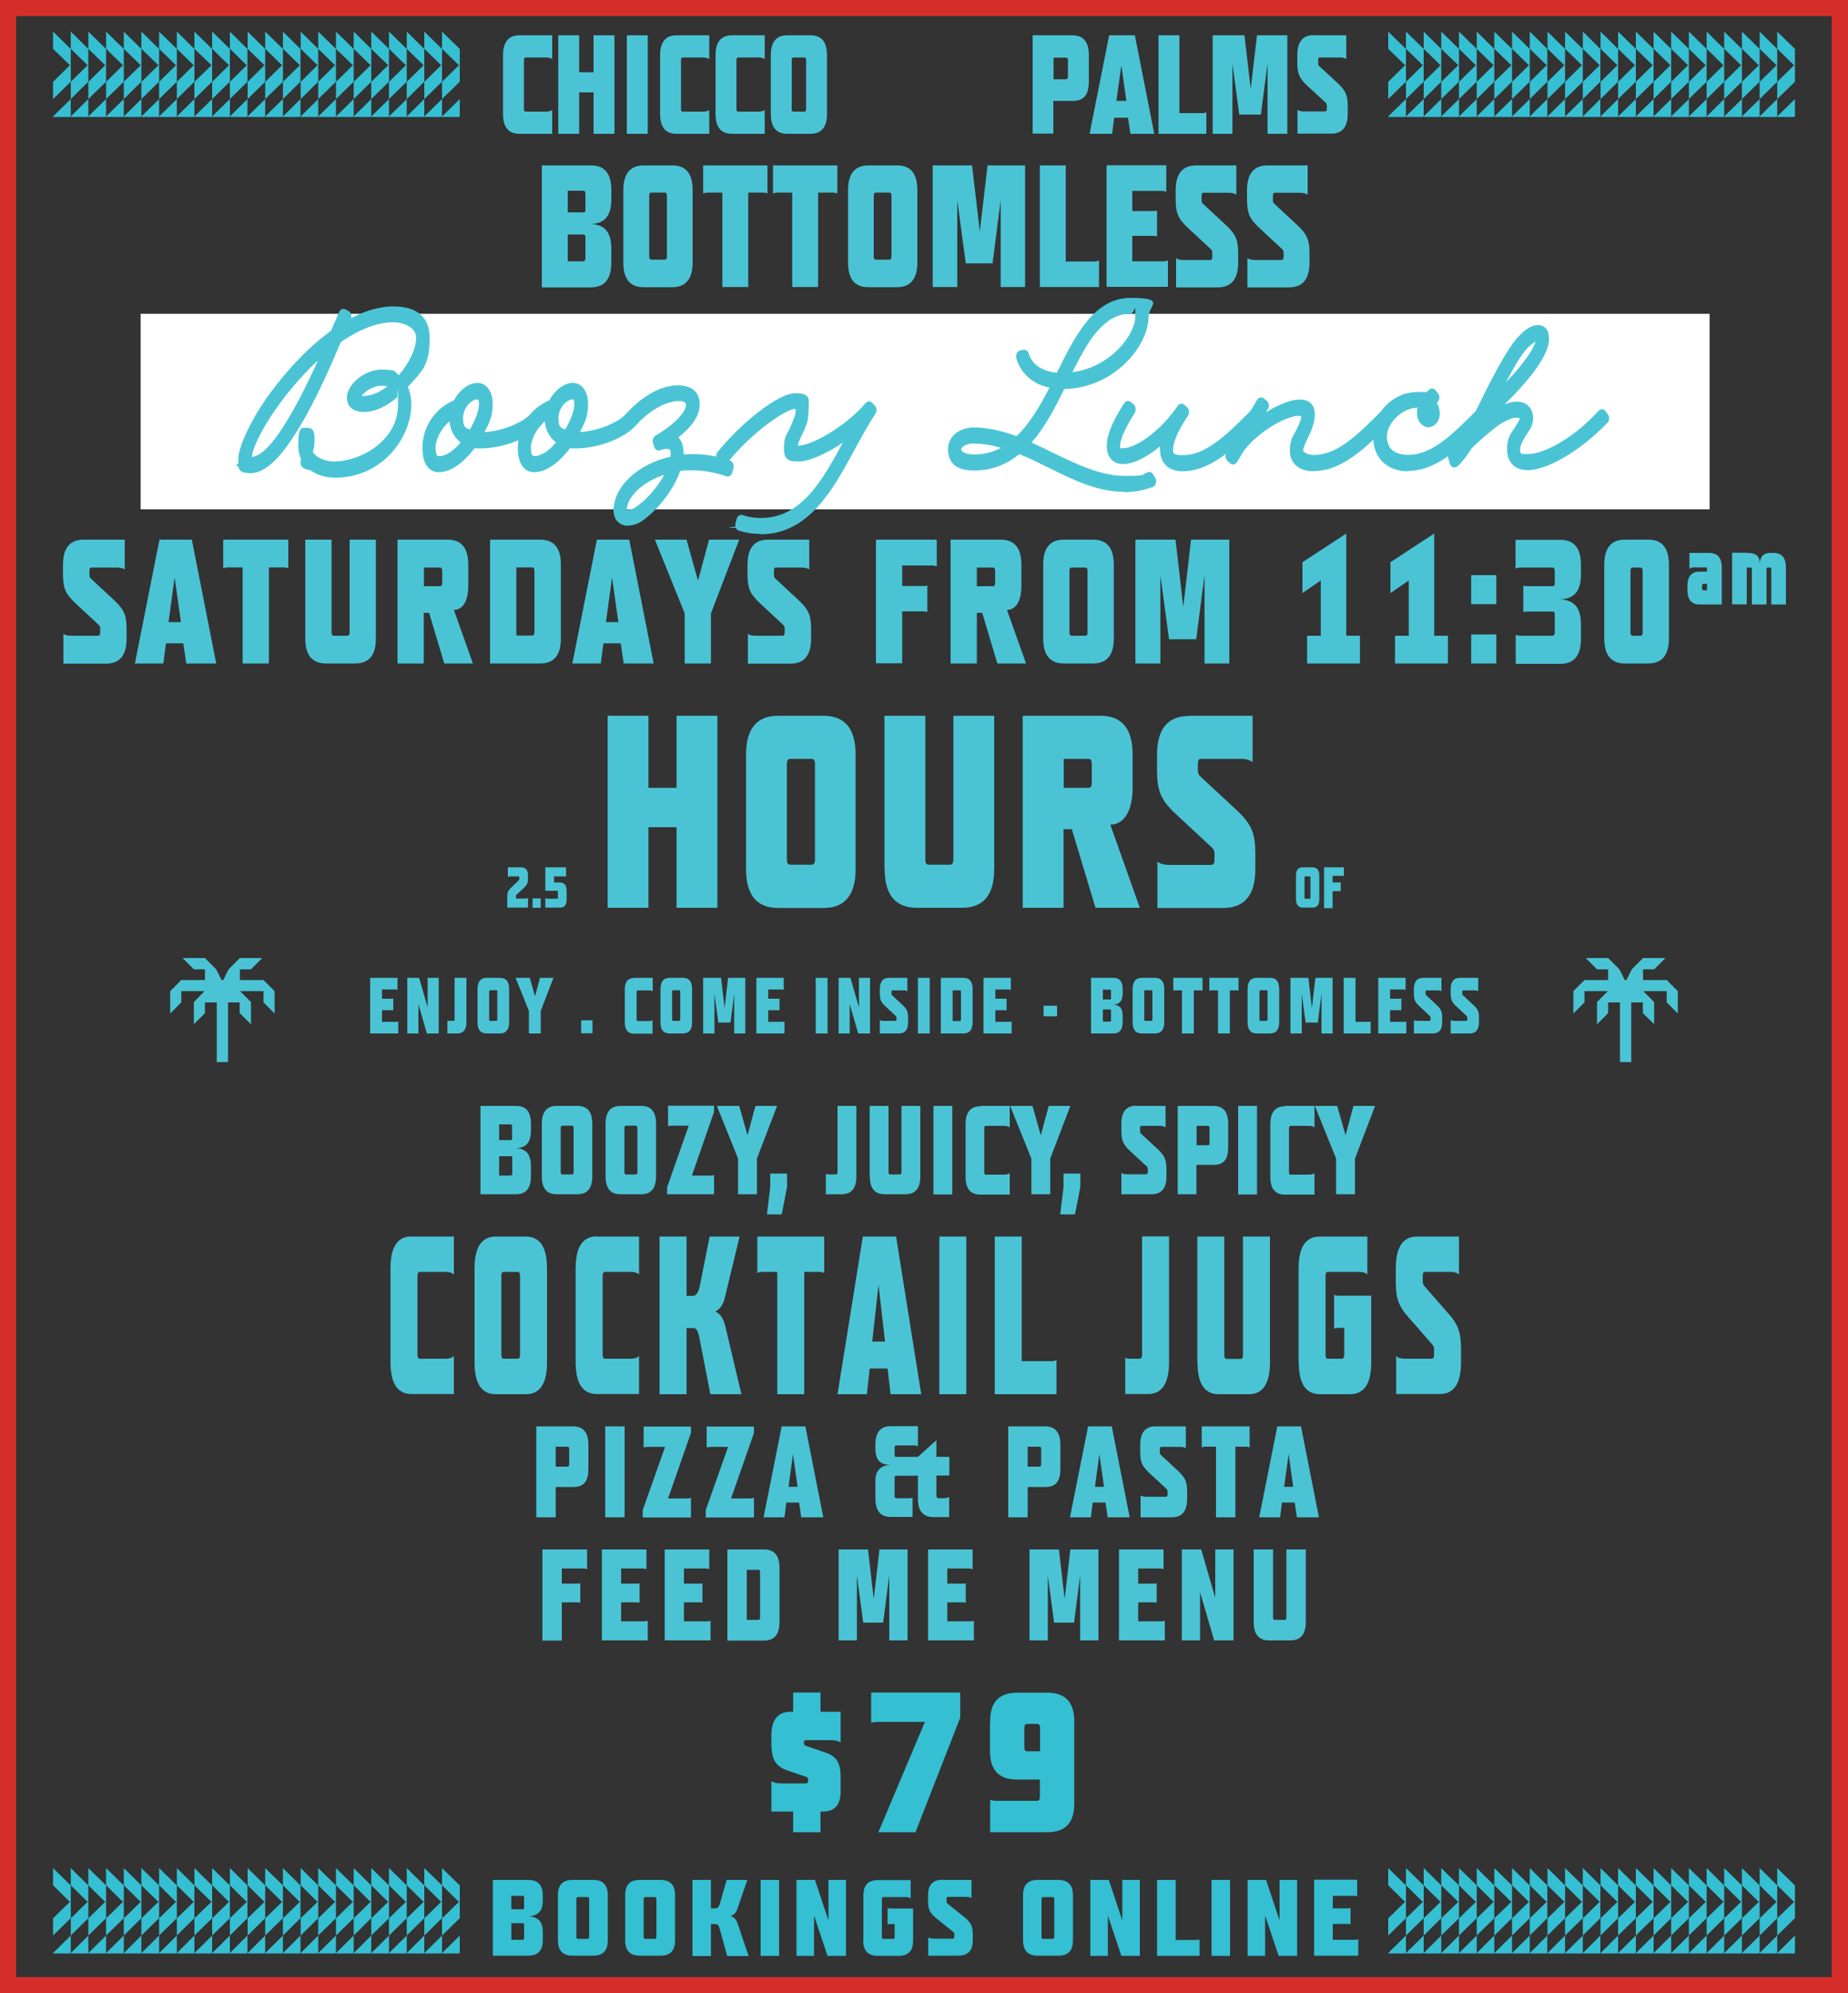 <?xml version="1.0" encoding="UTF-8"?>
<svg xmlns="http://www.w3.org/2000/svg" version="1.1" viewBox="0 0 1000 1078.5">
  <rect x="0" y="0" width="1000" height="1078.5" fill="#333333" stroke="none"/>
  <!-- Generator: Adobe Illustrator 28.7.1, SVG Export Plug-In . SVG Version: 1.2.0 Build 142)  -->
  <g>
    <g id="Layer_1">
      <g>
        <path d="M1000,1078.5H0V0h1000v1078.5ZM8.7,1069.8h982.5V8.7H8.7v1061.1Z" fill="#d52d29"/>
        <g>
          <polygon points="38.3 34.9 37.8 35.3 28.7 26.4 28.7 17.1 38.3 26.5 38.3 34.9" fill="#34bfd2"/>
          <polygon points="38.3 44.2 28.7 53.6 28.7 44.3 37.8 35.3 38.3 35.8 38.3 44.2" fill="#34bfd2"/>
          <polygon points="38.3 35.8 37.8 35.3 38.3 34.9 38.3 35.8" fill="#34bfd2"/>
          <polygon points="28.7 63 38.3 53.6 38.3 62.9 37.8 63.3 28.7 63.3 28.7 63" fill="#34bfd2"/>
          <polygon points="47.8 34.9 47.4 35.3 38.3 26.4 38.3 17.1 47.8 26.5 47.8 34.9" fill="#34bfd2"/>
          <polygon points="47.8 44.2 38.3 53.6 38.3 44.3 47.4 35.3 47.8 35.8 47.8 44.2" fill="#34bfd2"/>
          <polygon points="47.8 35.8 47.4 35.3 47.8 34.9 47.8 35.8" fill="#34bfd2"/>
          <polygon points="38.3 63 47.8 53.6 47.8 62.9 47.4 63.3 38.3 63.3 38.3 63" fill="#34bfd2"/>
          <polygon points="57.4 34.9 56.9 35.3 47.8 26.4 47.8 17.1 57.4 26.5 57.4 34.9" fill="#34bfd2"/>
          <polygon points="57.4 44.2 47.8 53.6 47.8 44.3 56.9 35.3 57.4 35.8 57.4 44.2" fill="#34bfd2"/>
          <polygon points="57.4 35.8 56.9 35.3 57.4 34.9 57.4 35.8" fill="#34bfd2"/>
          <polygon points="47.8 63 57.4 53.6 57.4 62.9 57 63.3 47.8 63.3 47.8 63" fill="#34bfd2"/>
          <polygon points="67 34.9 66.5 35.3 57.4 26.4 57.4 17.1 67 26.5 67 34.9" fill="#34bfd2"/>
          <polygon points="67 44.2 57.4 53.6 57.4 44.3 66.5 35.3 67 35.8 67 44.2" fill="#34bfd2"/>
          <polygon points="67 35.8 66.5 35.3 67 34.9 67 35.8" fill="#34bfd2"/>
          <polygon points="57.4 63 67 53.6 67 62.9 66.5 63.3 57.4 63.3 57.4 63" fill="#34bfd2"/>
          <polygon points="76.5 34.9 76.1 35.3 67 26.4 67 17.1 76.5 26.5 76.5 34.9" fill="#34bfd2"/>
          <polygon points="76.5 44.2 67 53.6 67 44.3 76.1 35.3 76.5 35.8 76.5 44.2" fill="#34bfd2"/>
          <polygon points="76.5 35.8 76.1 35.3 76.5 34.9 76.5 35.8" fill="#34bfd2"/>
          <polygon points="67 63 76.5 53.6 76.5 62.9 76.1 63.3 67 63.3 67 63" fill="#34bfd2"/>
          <polygon points="86.1 34.9 85.7 35.3 76.5 26.4 76.5 17.1 86.1 26.5 86.1 34.9" fill="#34bfd2"/>
          <polygon points="86.1 44.2 76.5 53.6 76.5 44.3 85.7 35.3 86.1 35.8 86.1 44.2" fill="#34bfd2"/>
          <polygon points="86.1 35.8 85.7 35.3 86.1 34.9 86.1 35.8" fill="#34bfd2"/>
          <polygon points="76.5 63 86.1 53.6 86.1 62.9 85.7 63.3 76.5 63.3 76.5 63" fill="#34bfd2"/>
          <polygon points="95.7 34.9 95.2 35.3 86.1 26.4 86.1 17.1 95.7 26.5 95.7 34.9" fill="#34bfd2"/>
          <polygon points="95.7 44.2 86.1 53.6 86.1 44.3 95.2 35.3 95.7 35.8 95.7 44.2" fill="#34bfd2"/>
          <polygon points="95.7 35.8 95.2 35.3 95.7 34.9 95.7 35.8" fill="#34bfd2"/>
          <polygon points="86.1 63 95.7 53.6 95.7 62.9 95.3 63.3 86.1 63.3 86.1 63" fill="#34bfd2"/>
          <polygon points="105.2 34.9 104.8 35.3 95.7 26.4 95.7 17.1 105.2 26.5 105.2 34.9" fill="#34bfd2"/>
          <polygon points="105.2 44.2 95.7 53.6 95.7 44.3 104.8 35.3 105.2 35.8 105.2 44.2" fill="#34bfd2"/>
          <polygon points="105.2 35.8 104.8 35.3 105.2 34.9 105.2 35.8" fill="#34bfd2"/>
          <polygon points="95.7 63 105.2 53.6 105.2 62.9 104.8 63.3 95.7 63.3 95.7 63" fill="#34bfd2"/>
          <polygon points="114.8 34.9 114.4 35.3 105.2 26.4 105.2 17.1 114.8 26.5 114.8 34.9" fill="#34bfd2"/>
          <polygon points="114.8 44.2 105.2 53.6 105.2 44.3 114.4 35.3 114.8 35.8 114.8 44.2" fill="#34bfd2"/>
          <polygon points="114.8 35.8 114.4 35.3 114.8 34.9 114.8 35.8" fill="#34bfd2"/>
          <polygon points="105.2 63 114.8 53.6 114.8 62.9 114.4 63.3 105.2 63.3 105.2 63" fill="#34bfd2"/>
          <polygon points="124.4 34.9 123.9 35.3 114.8 26.4 114.8 17.1 124.4 26.5 124.4 34.9" fill="#34bfd2"/>
          <polygon points="124.4 44.2 114.8 53.6 114.8 44.3 123.9 35.3 124.4 35.8 124.4 44.2" fill="#34bfd2"/>
          <polygon points="124.4 35.8 123.9 35.3 124.4 34.9 124.4 35.8" fill="#34bfd2"/>
          <polygon points="114.8 63 124.4 53.6 124.4 62.9 124 63.3 114.8 63.3 114.8 63" fill="#34bfd2"/>
          <polygon points="133.9 34.9 133.5 35.3 124.4 26.4 124.4 17.1 133.9 26.5 133.9 34.9" fill="#34bfd2"/>
          <polygon points="133.9 44.2 124.4 53.6 124.4 44.3 133.5 35.3 133.9 35.8 133.9 44.2" fill="#34bfd2"/>
          <polygon points="133.9 35.8 133.5 35.3 133.9 34.9 133.9 35.8" fill="#34bfd2"/>
          <polygon points="124.4 63 133.9 53.6 133.9 62.9 133.5 63.3 124.4 63.3 124.4 63" fill="#34bfd2"/>
          <polygon points="143.5 34.9 143.1 35.3 134 26.4 134 17.1 143.5 26.5 143.5 34.9" fill="#34bfd2"/>
          <polygon points="143.5 44.2 134 53.6 134 44.3 143.1 35.3 143.5 35.8 143.5 44.2" fill="#34bfd2"/>
          <polygon points="143.5 35.8 143.1 35.3 143.5 34.9 143.5 35.8" fill="#34bfd2"/>
          <polygon points="134 63 143.5 53.6 143.5 62.9 143.1 63.3 134 63.3 134 63" fill="#34bfd2"/>
          <polygon points="153.1 34.9 152.6 35.3 143.5 26.4 143.5 17.1 153.1 26.5 153.1 34.9" fill="#34bfd2"/>
          <polygon points="153.1 44.2 143.5 53.6 143.5 44.3 152.6 35.3 153.1 35.8 153.1 44.2" fill="#34bfd2"/>
          <polygon points="153.1 35.8 152.6 35.3 153.1 34.9 153.1 35.8" fill="#34bfd2"/>
          <polygon points="143.5 63 153.1 53.6 153.1 62.9 152.7 63.3 143.5 63.3 143.5 63" fill="#34bfd2"/>
          <polygon points="162.6 34.9 162.2 35.3 153.1 26.4 153.1 17.1 162.6 26.5 162.6 34.9" fill="#34bfd2"/>
          <polygon points="162.6 44.2 153.1 53.6 153.1 44.3 162.2 35.3 162.6 35.8 162.6 44.2" fill="#34bfd2"/>
          <polygon points="162.6 35.8 162.2 35.3 162.6 34.9 162.6 35.8" fill="#34bfd2"/>
          <polygon points="153.1 63 162.6 53.6 162.6 62.9 162.2 63.3 153.1 63.3 153.1 63" fill="#34bfd2"/>
          <polygon points="172.2 34.9 171.8 35.3 162.7 26.4 162.7 17.1 172.2 26.5 172.2 34.9" fill="#34bfd2"/>
          <polygon points="172.2 44.2 162.7 53.6 162.7 44.3 171.8 35.3 172.2 35.8 172.2 44.2" fill="#34bfd2"/>
          <polygon points="172.2 35.8 171.8 35.3 172.2 34.9 172.2 35.8" fill="#34bfd2"/>
          <polygon points="162.7 63 172.2 53.6 172.2 62.9 171.8 63.3 162.7 63.3 162.7 63" fill="#34bfd2"/>
          <polygon points="181.8 34.9 181.3 35.3 172.2 26.4 172.2 17.1 181.8 26.5 181.8 34.9" fill="#34bfd2"/>
          <polygon points="181.8 44.2 172.2 53.6 172.2 44.3 181.3 35.3 181.8 35.8 181.8 44.2" fill="#34bfd2"/>
          <polygon points="181.8 35.8 181.3 35.3 181.8 34.9 181.8 35.8" fill="#34bfd2"/>
          <polygon points="172.2 63 181.8 53.6 181.8 62.9 181.4 63.3 172.2 63.3 172.2 63" fill="#34bfd2"/>
          <polygon points="191.4 34.9 190.9 35.3 181.8 26.4 181.8 17.1 191.4 26.5 191.4 34.9" fill="#34bfd2"/>
          <polygon points="191.4 44.2 181.8 53.6 181.8 44.3 190.9 35.3 191.4 35.8 191.4 44.2" fill="#34bfd2"/>
          <polygon points="191.4 35.8 190.9 35.3 191.4 34.9 191.4 35.8" fill="#34bfd2"/>
          <polygon points="181.8 63 191.4 53.6 191.4 62.9 190.9 63.3 181.8 63.3 181.8 63" fill="#34bfd2"/>
          <polygon points="200.9 34.9 200.5 35.3 191.4 26.4 191.4 17.1 200.9 26.5 200.9 34.9" fill="#34bfd2"/>
          <polygon points="200.9 44.2 191.4 53.6 191.4 44.3 200.5 35.3 200.9 35.8 200.9 44.2" fill="#34bfd2"/>
          <polygon points="200.9 35.8 200.5 35.3 200.9 34.9 200.9 35.8" fill="#34bfd2"/>
          <polygon points="191.4 63 200.9 53.6 200.9 62.9 200.5 63.3 191.4 63.3 191.4 63" fill="#34bfd2"/>
          <polygon points="210.5 34.9 210 35.3 200.9 26.4 200.9 17.1 210.5 26.5 210.5 34.9" fill="#34bfd2"/>
          <polygon points="210.5 44.2 200.9 53.6 200.9 44.3 210 35.3 210.5 35.8 210.5 44.2" fill="#34bfd2"/>
          <polygon points="210.5 35.8 210 35.3 210.5 34.9 210.5 35.8" fill="#34bfd2"/>
          <polygon points="200.9 63 210.5 53.6 210.5 62.9 210.1 63.3 200.9 63.3 200.9 63" fill="#34bfd2"/>
          <polygon points="220.1 34.9 219.6 35.3 210.5 26.4 210.5 17.1 220.1 26.5 220.1 34.9" fill="#34bfd2"/>
          <polygon points="220.1 44.2 210.5 53.6 210.5 44.3 219.6 35.3 220.1 35.8 220.1 44.2" fill="#34bfd2"/>
          <polygon points="220.1 35.8 219.6 35.3 220.1 34.9 220.1 35.8" fill="#34bfd2"/>
          <polygon points="210.5 63 220.1 53.6 220.1 62.9 219.6 63.3 210.5 63.3 210.5 63" fill="#34bfd2"/>
          <polygon points="229.6 34.9 229.2 35.3 220.1 26.4 220.1 17.1 229.6 26.5 229.6 34.9" fill="#34bfd2"/>
          <polygon points="229.6 44.2 220.1 53.6 220.1 44.3 229.2 35.3 229.6 35.8 229.6 44.2" fill="#34bfd2"/>
          <polygon points="229.6 35.8 229.2 35.3 229.6 34.9 229.6 35.8" fill="#34bfd2"/>
          <polygon points="220.1 63 229.6 53.6 229.6 62.9 229.2 63.3 220.1 63.3 220.1 63" fill="#34bfd2"/>
          <polygon points="239.2 34.9 238.7 35.3 229.6 26.4 229.6 17.1 239.2 26.5 239.2 34.9" fill="#34bfd2"/>
          <polygon points="239.2 44.2 229.6 53.6 229.6 44.3 238.7 35.3 239.2 35.8 239.2 44.2" fill="#34bfd2"/>
          <polygon points="239.2 35.8 238.7 35.3 239.2 34.9 239.2 35.8" fill="#34bfd2"/>
          <polygon points="229.6 63 239.2 53.6 239.2 62.9 238.8 63.3 229.6 63.3 229.6 63" fill="#34bfd2"/>
          <polygon points="248.8 34.9 248.3 35.3 239.2 26.4 239.2 17.1 248.8 26.5 248.8 34.9" fill="#34bfd2"/>
          <polygon points="248.8 44.2 239.2 53.6 239.2 44.3 248.3 35.3 248.8 35.8 248.8 44.2" fill="#34bfd2"/>
          <polygon points="248.8 35.8 248.3 35.3 248.8 34.9 248.8 35.8" fill="#34bfd2"/>
          <polygon points="239.2 63 248.8 53.6 248.8 62.9 248.3 63.3 239.2 63.3 239.2 63" fill="#34bfd2"/>
          <polygon points="760.8 34.9 760.3 35.3 751.2 26.4 751.2 17.1 760.8 26.5 760.8 34.9" fill="#34bfd2"/>
          <polygon points="760.8 44.2 751.2 53.6 751.2 44.3 760.3 35.3 760.8 35.8 760.8 44.2" fill="#34bfd2"/>
          <polygon points="760.8 35.8 760.3 35.3 760.8 34.9 760.8 35.8" fill="#34bfd2"/>
          <polygon points="751.2 63 760.8 53.6 760.8 62.9 760.4 63.3 751.2 63.3 751.2 63" fill="#34bfd2"/>
          <polygon points="770.4 34.9 769.9 35.3 760.8 26.4 760.8 17.1 770.4 26.5 770.4 34.9" fill="#34bfd2"/>
          <polygon points="770.4 44.2 760.8 53.6 760.8 44.3 769.9 35.3 770.4 35.8 770.4 44.2" fill="#34bfd2"/>
          <polygon points="770.4 35.8 769.9 35.3 770.4 34.9 770.4 35.8" fill="#34bfd2"/>
          <polygon points="760.8 63 770.4 53.6 770.4 62.9 769.9 63.3 760.8 63.3 760.8 63" fill="#34bfd2"/>
          <polygon points="779.9 34.9 779.5 35.3 770.4 26.4 770.4 17.1 779.9 26.5 779.9 34.9" fill="#34bfd2"/>
          <polygon points="779.9 44.2 770.4 53.6 770.4 44.3 779.5 35.3 779.9 35.8 779.9 44.2" fill="#34bfd2"/>
          <polygon points="779.9 35.8 779.5 35.3 779.9 34.9 779.9 35.8" fill="#34bfd2"/>
          <polygon points="770.4 63 779.9 53.6 779.9 62.9 779.5 63.3 770.4 63.3 770.4 63" fill="#34bfd2"/>
          <polygon points="789.5 34.9 789.1 35.3 779.9 26.4 779.9 17.1 789.5 26.5 789.5 34.9" fill="#34bfd2"/>
          <polygon points="789.5 44.2 779.9 53.6 779.9 44.3 789.1 35.3 789.5 35.8 789.5 44.2" fill="#34bfd2"/>
          <polygon points="789.5 35.8 789.1 35.3 789.5 34.9 789.5 35.8" fill="#34bfd2"/>
          <polygon points="779.9 63 789.5 53.6 789.5 62.9 789.1 63.3 779.9 63.3 779.9 63" fill="#34bfd2"/>
          <polygon points="799.1 34.9 798.6 35.3 789.5 26.4 789.5 17.1 799.1 26.5 799.1 34.9" fill="#34bfd2"/>
          <polygon points="799.1 44.2 789.5 53.6 789.5 44.3 798.6 35.3 799.1 35.8 799.1 44.2" fill="#34bfd2"/>
          <polygon points="799.1 35.8 798.6 35.3 799.1 34.9 799.1 35.8" fill="#34bfd2"/>
          <polygon points="789.5 63 799.1 53.6 799.1 62.9 798.7 63.3 789.5 63.3 789.5 63" fill="#34bfd2"/>
          <polygon points="808.6 34.9 808.2 35.3 799.1 26.4 799.1 17.1 808.6 26.5 808.6 34.9" fill="#34bfd2"/>
          <polygon points="808.6 44.2 799.1 53.6 799.1 44.3 808.2 35.3 808.6 35.8 808.6 44.2" fill="#34bfd2"/>
          <polygon points="808.6 35.8 808.2 35.3 808.6 34.9 808.6 35.8" fill="#34bfd2"/>
          <polygon points="799.1 63 808.6 53.6 808.6 62.9 808.2 63.3 799.1 63.3 799.1 63" fill="#34bfd2"/>
          <polygon points="818.2 34.9 817.8 35.3 808.6 26.4 808.6 17.1 818.2 26.5 818.2 34.9" fill="#34bfd2"/>
          <polygon points="818.2 44.2 808.6 53.6 808.6 44.3 817.8 35.3 818.2 35.8 818.2 44.2" fill="#34bfd2"/>
          <polygon points="818.2 35.8 817.8 35.3 818.2 34.9 818.2 35.8" fill="#34bfd2"/>
          <polygon points="808.6 63 818.2 53.6 818.2 62.9 817.8 63.3 808.6 63.3 808.6 63" fill="#34bfd2"/>
          <polygon points="827.8 34.9 827.3 35.3 818.2 26.4 818.2 17.1 827.8 26.5 827.8 34.9" fill="#34bfd2"/>
          <polygon points="827.8 44.2 818.2 53.6 818.2 44.3 827.3 35.3 827.8 35.8 827.8 44.2" fill="#34bfd2"/>
          <polygon points="827.8 35.8 827.3 35.3 827.8 34.9 827.8 35.8" fill="#34bfd2"/>
          <polygon points="818.2 63 827.8 53.6 827.8 62.9 827.4 63.3 818.2 63.3 818.2 63" fill="#34bfd2"/>
          <polygon points="837.3 34.9 836.9 35.3 827.8 26.4 827.8 17.1 837.3 26.5 837.3 34.9" fill="#34bfd2"/>
          <polygon points="837.3 44.2 827.8 53.6 827.8 44.3 836.9 35.3 837.3 35.8 837.3 44.2" fill="#34bfd2"/>
          <polygon points="837.3 35.8 836.9 35.3 837.3 34.9 837.3 35.8" fill="#34bfd2"/>
          <polygon points="827.8 63 837.3 53.6 837.3 62.9 836.9 63.3 827.8 63.3 827.8 63" fill="#34bfd2"/>
          <polygon points="846.9 34.9 846.5 35.3 837.4 26.4 837.4 17.1 846.9 26.5 846.9 34.9" fill="#34bfd2"/>
          <polygon points="846.9 44.2 837.4 53.6 837.4 44.3 846.5 35.3 846.9 35.8 846.9 44.2" fill="#34bfd2"/>
          <polygon points="846.9 35.8 846.5 35.3 846.9 34.9 846.9 35.8" fill="#34bfd2"/>
          <polygon points="837.4 63 846.9 53.6 846.9 62.9 846.5 63.3 837.4 63.3 837.4 63" fill="#34bfd2"/>
          <polygon points="856.5 34.9 856 35.3 846.9 26.4 846.9 17.1 856.5 26.5 856.5 34.9" fill="#34bfd2"/>
          <polygon points="856.5 44.2 846.9 53.6 846.9 44.3 856 35.3 856.5 35.8 856.5 44.2" fill="#34bfd2"/>
          <polygon points="856.5 35.8 856 35.3 856.5 34.9 856.5 35.8" fill="#34bfd2"/>
          <polygon points="846.9 63 856.5 53.6 856.5 62.9 856.1 63.3 846.9 63.3 846.9 63" fill="#34bfd2"/>
          <polygon points="866 34.9 865.6 35.3 856.5 26.4 856.5 17.1 866 26.5 866 34.9" fill="#34bfd2"/>
          <polygon points="866 44.2 856.5 53.6 856.5 44.3 865.6 35.3 866 35.8 866 44.2" fill="#34bfd2"/>
          <polygon points="866 35.8 865.6 35.3 866 34.9 866 35.8" fill="#34bfd2"/>
          <polygon points="856.5 63 866 53.6 866 62.9 865.6 63.3 856.5 63.3 856.5 63" fill="#34bfd2"/>
          <polygon points="875.6 34.9 875.2 35.3 866.1 26.4 866.1 17.1 875.6 26.5 875.6 34.9" fill="#34bfd2"/>
          <polygon points="875.6 44.2 866.1 53.6 866.1 44.3 875.2 35.3 875.6 35.8 875.6 44.2" fill="#34bfd2"/>
          <polygon points="875.6 35.8 875.2 35.3 875.6 34.9 875.6 35.8" fill="#34bfd2"/>
          <polygon points="866.1 63 875.6 53.6 875.6 62.9 875.2 63.3 866.1 63.3 866.1 63" fill="#34bfd2"/>
          <polygon points="885.2 34.9 884.7 35.3 875.6 26.4 875.6 17.1 885.2 26.5 885.2 34.9" fill="#34bfd2"/>
          <polygon points="885.2 44.2 875.6 53.6 875.6 44.3 884.7 35.3 885.2 35.8 885.2 44.2" fill="#34bfd2"/>
          <polygon points="885.2 35.8 884.7 35.3 885.2 34.9 885.2 35.8" fill="#34bfd2"/>
          <polygon points="875.6 63 885.2 53.6 885.2 62.9 884.8 63.3 875.6 63.3 875.6 63" fill="#34bfd2"/>
          <polygon points="894.8 34.9 894.3 35.3 885.2 26.4 885.2 17.1 894.8 26.5 894.8 34.9" fill="#34bfd2"/>
          <polygon points="894.8 44.2 885.2 53.6 885.2 44.3 894.3 35.3 894.8 35.8 894.8 44.2" fill="#34bfd2"/>
          <polygon points="894.8 35.8 894.3 35.3 894.8 34.9 894.8 35.8" fill="#34bfd2"/>
          <polygon points="885.2 63 894.8 53.6 894.8 62.9 894.3 63.3 885.2 63.3 885.2 63" fill="#34bfd2"/>
          <polygon points="904.3 34.9 903.9 35.3 894.8 26.4 894.8 17.1 904.3 26.5 904.3 34.9" fill="#34bfd2"/>
          <polygon points="904.3 44.2 894.8 53.6 894.8 44.3 903.9 35.3 904.3 35.8 904.3 44.2" fill="#34bfd2"/>
          <polygon points="904.3 35.8 903.9 35.3 904.3 34.9 904.3 35.8" fill="#34bfd2"/>
          <polygon points="894.8 63 904.3 53.6 904.3 62.9 903.9 63.3 894.8 63.3 894.8 63" fill="#34bfd2"/>
          <polygon points="913.9 34.9 913.4 35.3 904.3 26.4 904.3 17.1 913.9 26.5 913.9 34.9" fill="#34bfd2"/>
          <polygon points="913.9 44.2 904.3 53.6 904.3 44.3 913.4 35.3 913.9 35.8 913.9 44.2" fill="#34bfd2"/>
          <polygon points="913.9 35.8 913.4 35.3 913.9 34.9 913.9 35.8" fill="#34bfd2"/>
          <polygon points="904.3 63 913.9 53.6 913.9 62.9 913.5 63.3 904.3 63.3 904.3 63" fill="#34bfd2"/>
          <polygon points="923.5 34.9 923 35.3 913.9 26.4 913.9 17.1 923.5 26.5 923.5 34.9" fill="#34bfd2"/>
          <polygon points="923.5 44.2 913.9 53.6 913.9 44.3 923 35.3 923.5 35.8 923.5 44.2" fill="#34bfd2"/>
          <polygon points="923.5 35.8 923 35.3 923.5 34.9 923.5 35.8" fill="#34bfd2"/>
          <polygon points="913.9 63 923.5 53.6 923.5 62.9 923 63.3 913.9 63.3 913.9 63" fill="#34bfd2"/>
          <polygon points="933 34.9 932.6 35.3 923.5 26.4 923.5 17.1 933 26.5 933 34.9" fill="#34bfd2"/>
          <polygon points="933 44.2 923.5 53.6 923.5 44.3 932.6 35.3 933 35.8 933 44.2" fill="#34bfd2"/>
          <polygon points="933 35.8 932.6 35.3 933 34.9 933 35.8" fill="#34bfd2"/>
          <polygon points="923.5 63 933 53.6 933 62.9 932.6 63.3 923.5 63.3 923.5 63" fill="#34bfd2"/>
          <polygon points="942.6 34.9 942.1 35.3 933 26.4 933 17.1 942.6 26.5 942.6 34.9" fill="#34bfd2"/>
          <polygon points="942.6 44.2 933 53.6 933 44.3 942.1 35.3 942.6 35.8 942.6 44.2" fill="#34bfd2"/>
          <polygon points="942.6 35.8 942.1 35.3 942.6 34.9 942.6 35.8" fill="#34bfd2"/>
          <polygon points="933 63 942.6 53.6 942.6 62.9 942.2 63.3 933 63.3 933 63" fill="#34bfd2"/>
          <polygon points="952.2 34.9 951.7 35.3 942.6 26.4 942.6 17.1 952.2 26.5 952.2 34.9" fill="#34bfd2"/>
          <polygon points="952.2 44.2 942.6 53.6 942.6 44.3 951.7 35.3 952.2 35.8 952.2 44.2" fill="#34bfd2"/>
          <polygon points="952.2 35.8 951.7 35.3 952.2 34.9 952.2 35.8" fill="#34bfd2"/>
          <polygon points="942.6 63 952.2 53.6 952.2 62.9 951.7 63.3 942.6 63.3 942.6 63" fill="#34bfd2"/>
          <polygon points="961.7 34.9 961.3 35.3 952.2 26.4 952.2 17.1 961.7 26.5 961.7 34.9" fill="#34bfd2"/>
          <polygon points="961.7 44.2 952.2 53.6 952.2 44.3 961.3 35.3 961.7 35.8 961.7 44.2" fill="#34bfd2"/>
          <polygon points="961.7 35.8 961.3 35.3 961.7 34.9 961.7 35.8" fill="#34bfd2"/>
          <polygon points="952.2 63 961.7 53.6 961.7 62.9 961.3 63.3 952.2 63.3 952.2 63" fill="#34bfd2"/>
          <polygon points="971.3 34.9 970.8 35.3 961.7 26.4 961.7 17.1 971.3 26.5 971.3 34.9" fill="#34bfd2"/>
          <polygon points="971.3 44.2 961.7 53.6 961.7 44.3 970.8 35.3 971.3 35.8 971.3 44.2" fill="#34bfd2"/>
          <polygon points="971.3 35.8 970.8 35.3 971.3 34.9 971.3 35.8" fill="#34bfd2"/>
          <polygon points="961.7 63 971.3 53.6 971.3 62.9 970.9 63.3 961.7 63.3 961.7 63" fill="#34bfd2"/>
        </g>
        <g>
          <polygon points="38.3 1028.6 37.8 1029.1 28.7 1020.1 28.7 1010.8 38.3 1020.2 38.3 1028.6" fill="#34bfd2"/>
          <polygon points="38.3 1037.9 28.7 1047.3 28.7 1038 37.8 1029.1 38.3 1029.5 38.3 1037.9" fill="#34bfd2"/>
          <polygon points="38.3 1029.5 37.8 1029.1 38.3 1028.6 38.3 1029.5" fill="#34bfd2"/>
          <polygon points="28.7 1056.8 38.3 1047.3 38.3 1056.6 37.8 1057 28.7 1057 28.7 1056.8" fill="#34bfd2"/>
          <polygon points="47.8 1028.6 47.4 1029.1 38.3 1020.1 38.3 1010.8 47.8 1020.2 47.8 1028.6" fill="#34bfd2"/>
          <polygon points="47.8 1037.9 38.3 1047.3 38.3 1038 47.4 1029.1 47.8 1029.5 47.8 1037.9" fill="#34bfd2"/>
          <polygon points="47.8 1029.5 47.4 1029.1 47.8 1028.6 47.8 1029.5" fill="#34bfd2"/>
          <polygon points="38.3 1056.8 47.8 1047.3 47.8 1056.6 47.4 1057 38.3 1057 38.3 1056.8" fill="#34bfd2"/>
          <polygon points="57.4 1028.6 56.9 1029.1 47.8 1020.1 47.8 1010.8 57.4 1020.2 57.4 1028.6" fill="#34bfd2"/>
          <polygon points="57.4 1037.9 47.8 1047.3 47.8 1038 56.9 1029.1 57.4 1029.5 57.4 1037.9" fill="#34bfd2"/>
          <polygon points="57.4 1029.5 56.9 1029.1 57.4 1028.6 57.4 1029.5" fill="#34bfd2"/>
          <polygon points="47.8 1056.8 57.4 1047.3 57.4 1056.6 57 1057 47.8 1057 47.8 1056.8" fill="#34bfd2"/>
          <polygon points="67 1028.6 66.5 1029.1 57.4 1020.1 57.4 1010.8 67 1020.2 67 1028.6" fill="#34bfd2"/>
          <polygon points="67 1037.9 57.4 1047.3 57.4 1038 66.5 1029.1 67 1029.5 67 1037.9" fill="#34bfd2"/>
          <polygon points="67 1029.5 66.5 1029.1 67 1028.6 67 1029.5" fill="#34bfd2"/>
          <polygon points="57.4 1056.8 67 1047.3 67 1056.6 66.5 1057 57.4 1057 57.4 1056.8" fill="#34bfd2"/>
          <polygon points="76.5 1028.6 76.1 1029.1 67 1020.1 67 1010.8 76.5 1020.2 76.5 1028.6" fill="#34bfd2"/>
          <polygon points="76.5 1037.9 67 1047.3 67 1038 76.1 1029.1 76.5 1029.5 76.5 1037.9" fill="#34bfd2"/>
          <polygon points="76.5 1029.5 76.1 1029.1 76.5 1028.6 76.5 1029.5" fill="#34bfd2"/>
          <polygon points="67 1056.8 76.5 1047.3 76.5 1056.6 76.1 1057 67 1057 67 1056.8" fill="#34bfd2"/>
          <polygon points="86.1 1028.6 85.7 1029.1 76.5 1020.1 76.5 1010.8 86.1 1020.2 86.1 1028.6" fill="#34bfd2"/>
          <polygon points="86.1 1037.9 76.5 1047.3 76.5 1038 85.7 1029.1 86.1 1029.5 86.1 1037.9" fill="#34bfd2"/>
          <polygon points="86.1 1029.5 85.7 1029.1 86.1 1028.6 86.1 1029.5" fill="#34bfd2"/>
          <polygon points="76.5 1056.8 86.1 1047.3 86.1 1056.6 85.7 1057 76.5 1057 76.5 1056.8" fill="#34bfd2"/>
          <polygon points="95.7 1028.6 95.2 1029.1 86.1 1020.1 86.1 1010.8 95.7 1020.2 95.7 1028.6" fill="#34bfd2"/>
          <polygon points="95.7 1037.9 86.1 1047.3 86.1 1038 95.2 1029.1 95.7 1029.5 95.7 1037.9" fill="#34bfd2"/>
          <polygon points="95.7 1029.5 95.2 1029.1 95.7 1028.6 95.7 1029.5" fill="#34bfd2"/>
          <polygon points="86.1 1056.8 95.7 1047.3 95.7 1056.6 95.3 1057 86.1 1057 86.1 1056.8" fill="#34bfd2"/>
          <polygon points="105.2 1028.6 104.8 1029.1 95.7 1020.1 95.7 1010.8 105.2 1020.2 105.2 1028.6" fill="#34bfd2"/>
          <polygon points="105.2 1037.9 95.7 1047.3 95.7 1038 104.8 1029.1 105.2 1029.5 105.2 1037.9" fill="#34bfd2"/>
          <polygon points="105.2 1029.5 104.8 1029.1 105.2 1028.6 105.2 1029.5" fill="#34bfd2"/>
          <polygon points="95.7 1056.8 105.2 1047.3 105.2 1056.6 104.8 1057 95.7 1057 95.7 1056.8" fill="#34bfd2"/>
          <polygon points="114.8 1028.6 114.4 1029.1 105.2 1020.1 105.2 1010.8 114.8 1020.2 114.8 1028.6" fill="#34bfd2"/>
          <polygon points="114.8 1037.9 105.2 1047.3 105.2 1038 114.4 1029.1 114.8 1029.5 114.8 1037.9" fill="#34bfd2"/>
          <polygon points="114.8 1029.5 114.4 1029.1 114.8 1028.6 114.8 1029.5" fill="#34bfd2"/>
          <polygon points="105.2 1056.8 114.8 1047.3 114.8 1056.6 114.4 1057 105.2 1057 105.2 1056.8" fill="#34bfd2"/>
          <polygon points="124.4 1028.6 123.9 1029.1 114.8 1020.1 114.8 1010.8 124.4 1020.2 124.4 1028.6" fill="#34bfd2"/>
          <polygon points="124.4 1037.9 114.8 1047.3 114.8 1038 123.9 1029.1 124.4 1029.5 124.4 1037.9" fill="#34bfd2"/>
          <polygon points="124.4 1029.5 123.9 1029.1 124.4 1028.6 124.4 1029.5" fill="#34bfd2"/>
          <polygon points="114.8 1056.8 124.4 1047.3 124.4 1056.6 124 1057 114.8 1057 114.8 1056.8" fill="#34bfd2"/>
          <polygon points="133.9 1028.6 133.5 1029.1 124.4 1020.1 124.4 1010.8 133.9 1020.2 133.9 1028.6" fill="#34bfd2"/>
          <polygon points="133.9 1037.9 124.4 1047.3 124.4 1038 133.5 1029.1 133.9 1029.5 133.9 1037.9" fill="#34bfd2"/>
          <polygon points="133.9 1029.5 133.5 1029.1 133.9 1028.6 133.9 1029.5" fill="#34bfd2"/>
          <polygon points="124.4 1056.8 133.9 1047.3 133.9 1056.6 133.5 1057 124.4 1057 124.4 1056.8" fill="#34bfd2"/>
          <polygon points="143.5 1028.6 143.1 1029.1 134 1020.1 134 1010.8 143.5 1020.2 143.5 1028.6" fill="#34bfd2"/>
          <polygon points="143.5 1037.9 134 1047.3 134 1038 143.1 1029.1 143.5 1029.5 143.5 1037.9" fill="#34bfd2"/>
          <polygon points="143.5 1029.5 143.1 1029.1 143.5 1028.6 143.5 1029.5" fill="#34bfd2"/>
          <polygon points="134 1056.8 143.5 1047.3 143.5 1056.6 143.1 1057 134 1057 134 1056.8" fill="#34bfd2"/>
          <polygon points="153.1 1028.6 152.6 1029.1 143.5 1020.1 143.5 1010.8 153.1 1020.2 153.1 1028.6" fill="#34bfd2"/>
          <polygon points="153.1 1037.9 143.5 1047.3 143.5 1038 152.6 1029.1 153.1 1029.5 153.1 1037.9" fill="#34bfd2"/>
          <polygon points="153.1 1029.5 152.6 1029.1 153.1 1028.6 153.1 1029.5" fill="#34bfd2"/>
          <polygon points="143.5 1056.8 153.1 1047.3 153.1 1056.6 152.7 1057 143.5 1057 143.5 1056.8" fill="#34bfd2"/>
          <polygon points="162.6 1028.6 162.2 1029.1 153.1 1020.1 153.1 1010.8 162.6 1020.2 162.6 1028.6" fill="#34bfd2"/>
          <polygon points="162.6 1037.9 153.1 1047.3 153.1 1038 162.2 1029.1 162.6 1029.5 162.6 1037.9" fill="#34bfd2"/>
          <polygon points="162.6 1029.5 162.2 1029.1 162.6 1028.6 162.6 1029.5" fill="#34bfd2"/>
          <polygon points="153.1 1056.8 162.6 1047.3 162.6 1056.6 162.2 1057 153.1 1057 153.1 1056.8" fill="#34bfd2"/>
          <polygon points="172.2 1028.6 171.8 1029.1 162.7 1020.1 162.7 1010.8 172.2 1020.2 172.2 1028.6" fill="#34bfd2"/>
          <polygon points="172.2 1037.9 162.7 1047.3 162.7 1038 171.8 1029.1 172.2 1029.5 172.2 1037.9" fill="#34bfd2"/>
          <polygon points="172.2 1029.5 171.8 1029.1 172.2 1028.6 172.2 1029.5" fill="#34bfd2"/>
          <polygon points="162.7 1056.8 172.2 1047.3 172.2 1056.6 171.8 1057 162.7 1057 162.7 1056.8" fill="#34bfd2"/>
          <polygon points="181.8 1028.6 181.3 1029.1 172.2 1020.1 172.2 1010.8 181.8 1020.2 181.8 1028.6" fill="#34bfd2"/>
          <polygon points="181.8 1037.9 172.2 1047.3 172.2 1038 181.3 1029.1 181.8 1029.5 181.8 1037.9" fill="#34bfd2"/>
          <polygon points="181.8 1029.5 181.3 1029.1 181.8 1028.6 181.8 1029.5" fill="#34bfd2"/>
          <polygon points="172.2 1056.8 181.8 1047.3 181.8 1056.6 181.4 1057 172.2 1057 172.2 1056.8" fill="#34bfd2"/>
          <polygon points="191.4 1028.6 190.9 1029.1 181.8 1020.1 181.8 1010.8 191.4 1020.2 191.4 1028.6" fill="#34bfd2"/>
          <polygon points="191.4 1037.9 181.8 1047.3 181.8 1038 190.9 1029.1 191.4 1029.5 191.4 1037.9" fill="#34bfd2"/>
          <polygon points="191.4 1029.5 190.9 1029.1 191.4 1028.6 191.4 1029.5" fill="#34bfd2"/>
          <polygon points="181.8 1056.8 191.4 1047.3 191.4 1056.6 190.9 1057 181.8 1057 181.8 1056.8" fill="#34bfd2"/>
          <polygon points="200.9 1028.6 200.5 1029.1 191.4 1020.1 191.4 1010.8 200.9 1020.2 200.9 1028.6" fill="#34bfd2"/>
          <polygon points="200.9 1037.9 191.4 1047.3 191.4 1038 200.5 1029.1 200.9 1029.5 200.9 1037.9" fill="#34bfd2"/>
          <polygon points="200.9 1029.5 200.5 1029.1 200.9 1028.6 200.9 1029.5" fill="#34bfd2"/>
          <polygon points="191.4 1056.8 200.9 1047.3 200.9 1056.6 200.5 1057 191.4 1057 191.4 1056.8" fill="#34bfd2"/>
          <polygon points="210.5 1028.6 210 1029.1 200.9 1020.1 200.9 1010.8 210.5 1020.2 210.5 1028.6" fill="#34bfd2"/>
          <polygon points="210.5 1037.9 200.9 1047.3 200.9 1038 210 1029.1 210.5 1029.5 210.5 1037.9" fill="#34bfd2"/>
          <polygon points="210.5 1029.5 210 1029.1 210.5 1028.6 210.5 1029.5" fill="#34bfd2"/>
          <polygon points="200.9 1056.8 210.5 1047.3 210.5 1056.6 210.1 1057 200.9 1057 200.9 1056.8" fill="#34bfd2"/>
          <polygon points="220.1 1028.6 219.6 1029.1 210.5 1020.1 210.5 1010.8 220.1 1020.2 220.1 1028.6" fill="#34bfd2"/>
          <polygon points="220.1 1037.9 210.5 1047.3 210.5 1038 219.6 1029.1 220.1 1029.5 220.1 1037.9" fill="#34bfd2"/>
          <polygon points="220.1 1029.5 219.6 1029.1 220.1 1028.6 220.1 1029.5" fill="#34bfd2"/>
          <polygon points="210.5 1056.8 220.1 1047.3 220.1 1056.6 219.6 1057 210.5 1057 210.5 1056.8" fill="#34bfd2"/>
          <polygon points="229.6 1028.6 229.2 1029.1 220.1 1020.1 220.1 1010.8 229.6 1020.2 229.6 1028.6" fill="#34bfd2"/>
          <polygon points="229.6 1037.9 220.1 1047.3 220.1 1038 229.2 1029.1 229.6 1029.5 229.6 1037.9" fill="#34bfd2"/>
          <polygon points="229.6 1029.5 229.2 1029.1 229.6 1028.6 229.6 1029.5" fill="#34bfd2"/>
          <polygon points="220.1 1056.8 229.6 1047.3 229.6 1056.6 229.2 1057 220.1 1057 220.1 1056.8" fill="#34bfd2"/>
          <polygon points="239.2 1028.6 238.7 1029.1 229.6 1020.1 229.6 1010.8 239.2 1020.2 239.2 1028.6" fill="#34bfd2"/>
          <polygon points="239.2 1037.9 229.6 1047.3 229.6 1038 238.7 1029.1 239.2 1029.5 239.2 1037.9" fill="#34bfd2"/>
          <polygon points="239.2 1029.5 238.7 1029.1 239.2 1028.6 239.2 1029.5" fill="#34bfd2"/>
          <polygon points="229.6 1056.8 239.2 1047.3 239.2 1056.6 238.8 1057 229.6 1057 229.6 1056.8" fill="#34bfd2"/>
          <polygon points="248.8 1028.6 248.3 1029.1 239.2 1020.1 239.2 1010.8 248.8 1020.2 248.8 1028.6" fill="#34bfd2"/>
          <polygon points="248.8 1037.9 239.2 1047.3 239.2 1038 248.3 1029.1 248.8 1029.5 248.8 1037.9" fill="#34bfd2"/>
          <polygon points="248.8 1029.5 248.3 1029.1 248.8 1028.6 248.8 1029.5" fill="#34bfd2"/>
          <polygon points="239.2 1056.8 248.8 1047.3 248.8 1056.6 248.3 1057 239.2 1057 239.2 1056.8" fill="#34bfd2"/>
          <polygon points="760.8 1028.6 760.3 1029.1 751.2 1020.1 751.2 1010.8 760.8 1020.2 760.8 1028.6" fill="#34bfd2"/>
          <polygon points="760.8 1037.9 751.2 1047.3 751.2 1038 760.3 1029.1 760.8 1029.5 760.8 1037.9" fill="#34bfd2"/>
          <polygon points="760.8 1029.5 760.3 1029.1 760.8 1028.6 760.8 1029.5" fill="#34bfd2"/>
          <polygon points="751.2 1056.8 760.8 1047.3 760.8 1056.6 760.4 1057 751.2 1057 751.2 1056.8" fill="#34bfd2"/>
          <polygon points="770.4 1028.6 769.9 1029.1 760.8 1020.1 760.8 1010.8 770.4 1020.2 770.4 1028.6" fill="#34bfd2"/>
          <polygon points="770.4 1037.9 760.8 1047.3 760.8 1038 769.9 1029.1 770.4 1029.5 770.4 1037.9" fill="#34bfd2"/>
          <polygon points="770.4 1029.5 769.9 1029.1 770.4 1028.6 770.4 1029.5" fill="#34bfd2"/>
          <polygon points="760.8 1056.8 770.4 1047.3 770.4 1056.6 769.9 1057 760.8 1057 760.8 1056.8" fill="#34bfd2"/>
          <polygon points="779.9 1028.6 779.5 1029.1 770.4 1020.1 770.4 1010.8 779.9 1020.2 779.9 1028.6" fill="#34bfd2"/>
          <polygon points="779.9 1037.9 770.4 1047.3 770.4 1038 779.5 1029.1 779.9 1029.5 779.9 1037.9" fill="#34bfd2"/>
          <polygon points="779.9 1029.5 779.5 1029.1 779.9 1028.6 779.9 1029.5" fill="#34bfd2"/>
          <polygon points="770.4 1056.8 779.9 1047.3 779.9 1056.6 779.5 1057 770.4 1057 770.4 1056.8" fill="#34bfd2"/>
          <polygon points="789.5 1028.6 789.1 1029.1 779.9 1020.1 779.9 1010.8 789.5 1020.2 789.5 1028.6" fill="#34bfd2"/>
          <polygon points="789.5 1037.9 779.9 1047.3 779.9 1038 789.1 1029.1 789.5 1029.5 789.5 1037.9" fill="#34bfd2"/>
          <polygon points="789.5 1029.5 789.1 1029.1 789.5 1028.6 789.5 1029.5" fill="#34bfd2"/>
          <polygon points="779.9 1056.8 789.5 1047.3 789.5 1056.6 789.1 1057 779.9 1057 779.9 1056.8" fill="#34bfd2"/>
          <polygon points="799.1 1028.6 798.6 1029.1 789.5 1020.1 789.5 1010.8 799.1 1020.2 799.1 1028.6" fill="#34bfd2"/>
          <polygon points="799.1 1037.9 789.5 1047.3 789.5 1038 798.6 1029.1 799.1 1029.5 799.1 1037.9" fill="#34bfd2"/>
          <polygon points="799.1 1029.5 798.6 1029.1 799.1 1028.6 799.1 1029.5" fill="#34bfd2"/>
          <polygon points="789.5 1056.8 799.1 1047.3 799.1 1056.6 798.7 1057 789.5 1057 789.5 1056.8" fill="#34bfd2"/>
          <polygon points="808.6 1028.6 808.2 1029.1 799.1 1020.1 799.1 1010.8 808.6 1020.2 808.6 1028.6" fill="#34bfd2"/>
          <polygon points="808.6 1037.9 799.1 1047.3 799.1 1038 808.2 1029.1 808.6 1029.5 808.6 1037.9" fill="#34bfd2"/>
          <polygon points="808.6 1029.5 808.2 1029.1 808.6 1028.6 808.6 1029.5" fill="#34bfd2"/>
          <polygon points="799.1 1056.8 808.6 1047.3 808.6 1056.6 808.2 1057 799.1 1057 799.1 1056.8" fill="#34bfd2"/>
          <polygon points="818.2 1028.6 817.8 1029.1 808.6 1020.1 808.6 1010.8 818.2 1020.2 818.2 1028.6" fill="#34bfd2"/>
          <polygon points="818.2 1037.9 808.6 1047.3 808.6 1038 817.8 1029.1 818.2 1029.5 818.2 1037.9" fill="#34bfd2"/>
          <polygon points="818.2 1029.5 817.8 1029.1 818.2 1028.6 818.2 1029.5" fill="#34bfd2"/>
          <polygon points="808.6 1056.8 818.2 1047.3 818.2 1056.6 817.8 1057 808.6 1057 808.6 1056.8" fill="#34bfd2"/>
          <polygon points="827.8 1028.6 827.3 1029.1 818.2 1020.1 818.2 1010.8 827.8 1020.2 827.8 1028.6" fill="#34bfd2"/>
          <polygon points="827.8 1037.9 818.2 1047.3 818.2 1038 827.3 1029.1 827.8 1029.5 827.8 1037.9" fill="#34bfd2"/>
          <polygon points="827.8 1029.5 827.3 1029.1 827.8 1028.6 827.8 1029.5" fill="#34bfd2"/>
          <polygon points="818.2 1056.8 827.8 1047.3 827.8 1056.6 827.4 1057 818.2 1057 818.2 1056.8" fill="#34bfd2"/>
          <polygon points="837.3 1028.6 836.9 1029.1 827.8 1020.1 827.8 1010.8 837.3 1020.2 837.3 1028.6" fill="#34bfd2"/>
          <polygon points="837.3 1037.9 827.8 1047.3 827.8 1038 836.9 1029.1 837.3 1029.5 837.3 1037.9" fill="#34bfd2"/>
          <polygon points="837.3 1029.5 836.9 1029.1 837.3 1028.6 837.3 1029.5" fill="#34bfd2"/>
          <polygon points="827.8 1056.8 837.3 1047.3 837.3 1056.6 836.9 1057 827.8 1057 827.8 1056.8" fill="#34bfd2"/>
          <polygon points="846.9 1028.6 846.5 1029.1 837.4 1020.1 837.4 1010.8 846.9 1020.2 846.9 1028.6" fill="#34bfd2"/>
          <polygon points="846.9 1037.9 837.4 1047.3 837.4 1038 846.5 1029.1 846.9 1029.5 846.9 1037.9" fill="#34bfd2"/>
          <polygon points="846.9 1029.5 846.5 1029.1 846.9 1028.6 846.9 1029.5" fill="#34bfd2"/>
          <polygon points="837.4 1056.8 846.9 1047.3 846.9 1056.6 846.5 1057 837.4 1057 837.4 1056.8" fill="#34bfd2"/>
          <polygon points="856.5 1028.6 856 1029.1 846.9 1020.1 846.9 1010.8 856.5 1020.2 856.5 1028.6" fill="#34bfd2"/>
          <polygon points="856.5 1037.9 846.9 1047.3 846.9 1038 856 1029.1 856.5 1029.5 856.5 1037.9" fill="#34bfd2"/>
          <polygon points="856.5 1029.5 856 1029.1 856.5 1028.6 856.5 1029.5" fill="#34bfd2"/>
          <polygon points="846.9 1056.8 856.5 1047.3 856.5 1056.6 856.1 1057 846.9 1057 846.9 1056.8" fill="#34bfd2"/>
          <polygon points="866 1028.6 865.6 1029.1 856.5 1020.1 856.5 1010.8 866 1020.2 866 1028.6" fill="#34bfd2"/>
          <polygon points="866 1037.9 856.5 1047.3 856.5 1038 865.6 1029.1 866 1029.5 866 1037.9" fill="#34bfd2"/>
          <polygon points="866 1029.5 865.6 1029.1 866 1028.6 866 1029.5" fill="#34bfd2"/>
          <polygon points="856.5 1056.8 866 1047.3 866 1056.6 865.6 1057 856.5 1057 856.5 1056.8" fill="#34bfd2"/>
          <polygon points="875.6 1028.6 875.2 1029.1 866.1 1020.1 866.1 1010.8 875.6 1020.2 875.6 1028.6" fill="#34bfd2"/>
          <polygon points="875.6 1037.9 866.1 1047.3 866.1 1038 875.2 1029.1 875.6 1029.5 875.6 1037.9" fill="#34bfd2"/>
          <polygon points="875.6 1029.5 875.2 1029.1 875.6 1028.6 875.6 1029.5" fill="#34bfd2"/>
          <polygon points="866.1 1056.8 875.6 1047.3 875.6 1056.6 875.2 1057 866.1 1057 866.1 1056.8" fill="#34bfd2"/>
          <polygon points="885.2 1028.6 884.7 1029.1 875.6 1020.1 875.6 1010.8 885.2 1020.2 885.2 1028.6" fill="#34bfd2"/>
          <polygon points="885.2 1037.9 875.6 1047.3 875.6 1038 884.7 1029.1 885.2 1029.5 885.2 1037.9" fill="#34bfd2"/>
          <polygon points="885.2 1029.5 884.7 1029.1 885.2 1028.6 885.2 1029.5" fill="#34bfd2"/>
          <polygon points="875.6 1056.8 885.2 1047.3 885.2 1056.6 884.8 1057 875.6 1057 875.6 1056.8" fill="#34bfd2"/>
          <polygon points="894.8 1028.6 894.3 1029.1 885.2 1020.1 885.2 1010.8 894.8 1020.2 894.8 1028.6" fill="#34bfd2"/>
          <polygon points="894.8 1037.9 885.2 1047.3 885.2 1038 894.3 1029.1 894.8 1029.5 894.8 1037.9" fill="#34bfd2"/>
          <polygon points="894.8 1029.5 894.3 1029.1 894.8 1028.6 894.8 1029.5" fill="#34bfd2"/>
          <polygon points="885.2 1056.8 894.8 1047.3 894.8 1056.6 894.3 1057 885.2 1057 885.2 1056.8" fill="#34bfd2"/>
          <polygon points="904.3 1028.6 903.9 1029.1 894.8 1020.1 894.8 1010.8 904.3 1020.2 904.3 1028.6" fill="#34bfd2"/>
          <polygon points="904.3 1037.9 894.8 1047.3 894.8 1038 903.9 1029.1 904.3 1029.5 904.3 1037.9" fill="#34bfd2"/>
          <polygon points="904.3 1029.5 903.9 1029.1 904.3 1028.6 904.3 1029.5" fill="#34bfd2"/>
          <polygon points="894.8 1056.8 904.3 1047.3 904.3 1056.6 903.9 1057 894.8 1057 894.8 1056.8" fill="#34bfd2"/>
          <polygon points="913.9 1028.6 913.4 1029.1 904.3 1020.1 904.3 1010.8 913.9 1020.2 913.9 1028.6" fill="#34bfd2"/>
          <polygon points="913.9 1037.9 904.3 1047.3 904.3 1038 913.4 1029.1 913.9 1029.5 913.9 1037.9" fill="#34bfd2"/>
          <polygon points="913.9 1029.5 913.4 1029.1 913.9 1028.6 913.9 1029.5" fill="#34bfd2"/>
          <polygon points="904.3 1056.8 913.9 1047.3 913.9 1056.6 913.5 1057 904.3 1057 904.3 1056.8" fill="#34bfd2"/>
          <polygon points="923.5 1028.6 923 1029.1 913.9 1020.1 913.9 1010.8 923.5 1020.2 923.5 1028.6" fill="#34bfd2"/>
          <polygon points="923.5 1037.9 913.9 1047.3 913.9 1038 923 1029.1 923.5 1029.5 923.5 1037.9" fill="#34bfd2"/>
          <polygon points="923.5 1029.5 923 1029.1 923.5 1028.6 923.5 1029.5" fill="#34bfd2"/>
          <polygon points="913.9 1056.8 923.5 1047.3 923.5 1056.6 923 1057 913.9 1057 913.9 1056.8" fill="#34bfd2"/>
          <polygon points="933 1028.6 932.6 1029.1 923.5 1020.1 923.5 1010.8 933 1020.2 933 1028.6" fill="#34bfd2"/>
          <polygon points="933 1037.9 923.5 1047.3 923.5 1038 932.6 1029.1 933 1029.5 933 1037.9" fill="#34bfd2"/>
          <polygon points="933 1029.5 932.6 1029.1 933 1028.6 933 1029.5" fill="#34bfd2"/>
          <polygon points="923.5 1056.8 933 1047.3 933 1056.6 932.6 1057 923.5 1057 923.5 1056.8" fill="#34bfd2"/>
          <polygon points="942.6 1028.6 942.1 1029.1 933 1020.1 933 1010.8 942.6 1020.2 942.6 1028.6" fill="#34bfd2"/>
          <polygon points="942.6 1037.9 933 1047.3 933 1038 942.1 1029.1 942.6 1029.5 942.6 1037.9" fill="#34bfd2"/>
          <polygon points="942.6 1029.5 942.1 1029.1 942.6 1028.6 942.6 1029.5" fill="#34bfd2"/>
          <polygon points="933 1056.8 942.6 1047.3 942.6 1056.6 942.2 1057 933 1057 933 1056.8" fill="#34bfd2"/>
          <polygon points="952.2 1028.6 951.7 1029.1 942.6 1020.1 942.6 1010.8 952.2 1020.2 952.2 1028.6" fill="#34bfd2"/>
          <polygon points="952.2 1037.9 942.6 1047.3 942.6 1038 951.7 1029.1 952.2 1029.5 952.2 1037.9" fill="#34bfd2"/>
          <polygon points="952.2 1029.5 951.7 1029.1 952.2 1028.6 952.2 1029.5" fill="#34bfd2"/>
          <polygon points="942.6 1056.8 952.2 1047.3 952.2 1056.6 951.7 1057 942.6 1057 942.6 1056.8" fill="#34bfd2"/>
          <polygon points="961.7 1028.6 961.3 1029.1 952.2 1020.1 952.2 1010.8 961.7 1020.2 961.7 1028.6" fill="#34bfd2"/>
          <polygon points="961.7 1037.9 952.2 1047.3 952.2 1038 961.3 1029.1 961.7 1029.5 961.7 1037.9" fill="#34bfd2"/>
          <polygon points="961.7 1029.5 961.3 1029.1 961.7 1028.6 961.7 1029.5" fill="#34bfd2"/>
          <polygon points="952.2 1056.8 961.7 1047.3 961.7 1056.6 961.3 1057 952.2 1057 952.2 1056.8" fill="#34bfd2"/>
          <polygon points="971.3 1028.6 970.8 1029.1 961.7 1020.1 961.7 1010.8 971.3 1020.2 971.3 1028.6" fill="#34bfd2"/>
          <polygon points="971.3 1037.9 961.7 1047.3 961.7 1038 970.8 1029.1 971.3 1029.5 971.3 1037.9" fill="#34bfd2"/>
          <polygon points="971.3 1029.5 970.8 1029.1 971.3 1028.6 971.3 1029.5" fill="#34bfd2"/>
          <polygon points="961.7 1056.8 971.3 1047.3 971.3 1056.6 970.9 1057 961.7 1057 961.7 1056.8" fill="#34bfd2"/>
        </g>
        <g>
          <path d="M281.1,19.1h17.7v12.9c-.7-.6-1.9-.9-3.5-.9h-10.8c-.7,0-1,.5-1,1.4v26.5c0,1,.3,1.4.9,1.4h10.9c1.7,0,2.8-.3,3.5-.9v12.9h-17.7c-6,0-8.9-3.6-8.9-10.8v-31.7c0-7.2,3-10.8,8.9-10.8Z" fill="#4ac4d5"/>
          <path d="M302.1,72.4V19.1h11.3v20h7.8v-20h11.3v53.3h-11.3v-22.4h-7.8v22.4h-11.3Z" fill="#4ac4d5"/>
          <path d="M339.2,19.1h11.3v53.3h-11.3V19.1Z" fill="#4ac4d5"/>
          <path d="M366.1,19.1h17.7v12.9c-.7-.6-1.9-.9-3.5-.9h-10.8c-.7,0-1,.5-1,1.4v26.5c0,1,.3,1.4.9,1.4h10.9c1.7,0,2.8-.3,3.5-.9v12.9h-17.7c-6,0-8.9-3.6-8.9-10.8v-31.7c0-7.2,3-10.8,8.9-10.8Z" fill="#4ac4d5"/>
          <path d="M396.1,19.1h17.7v12.9c-.7-.6-1.9-.9-3.5-.9h-10.8c-.7,0-1,.5-1,1.4v26.5c0,1,.3,1.4.9,1.4h10.9c1.7,0,2.8-.3,3.5-.9v12.9h-17.7c-6,0-8.9-3.6-8.9-10.8v-31.7c0-7.2,3-10.8,8.9-10.8Z" fill="#4ac4d5"/>
          <path d="M426,19.1h12.6c6,0,8.9,3.6,8.9,10.8v31.7c0,7.2-3,10.8-8.9,10.8h-12.6c-6,0-8.9-3.6-8.9-10.8v-31.7c0-7.2,3-10.8,8.9-10.8ZM428.4,59c0,1,.3,1.4.9,1.4h5.9c.7,0,1-.5,1-1.4v-26.5c0-1-.3-1.4-.9-1.4h-5.9c-.7,0-1,.5-1,1.4v26.5Z" fill="#4ac4d5"/>
          <path d="M558.8,72.4V19.1h21.5c6,0,8.9,3.6,8.9,10.8v14c0,6.9-2.3,10.7-8.7,10.7h-10.5v17.7h-11.3ZM577,42.8c.6,0,.9-.5.9-1.4v-8.8c0-1-.3-1.4-.9-1.4h-6.9v11.7h6.9Z" fill="#4ac4d5"/>
          <path d="M589.6,72.4l10.6-53.3h13.9l10.5,53.3h-12.9l-1.3-8.7h-7.5l-1.1,8.7h-12.3ZM604.1,54.6h5.4l-2.7-19.2-2.7,19.2Z" fill="#4ac4d5"/>
          <path d="M626.9,19.1h11.3v42.1h12.7c.7,0,1.3-.2,1.9-.4v11.6h-25.9V19.1Z" fill="#4ac4d5"/>
          <path d="M656.2,19.1h17.2l3.4,29,3.4-29h16.4v53.3h-10.7v-38.1l-3.6,27.7h-11.7l-3.7-27.7v38.1h-10.7V19.1Z" fill="#4ac4d5"/>
          <path d="M710.9,19.1h17.6v12.9c-.7-.6-1.9-.9-3.5-.9h-11c-.5,0-.7.5-.7,1.4v1.8c0,.6.2,1.1.5,1.4l10.3,9.5c4.2,4,5.2,6.6,5.2,12.3v4c0,7.2-3,10.8-8.9,10.8h-18.3v-12.9c.7.6,1.9.9,3.5.9h11.4c.7,0,1-.5,1-1.4v-1.8c0-.6-.2-1.1-.5-1.4l-10.3-9.5c-4.2-4-5.2-6.6-5.2-12.3v-4.1c0-7.2,3-10.8,8.9-10.8Z" fill="#4ac4d5"/>
          <path d="M293.2,89.5h26.6c7.4,0,11,4.4,11,13.4v5c0,8.4-3.2,13-11,13.3,7.9.4,11,5,11,13.4v7.5c0,8.9-3.7,13.4-11,13.4h-26.6v-65.8ZM315.7,114.9c1,0,1.1-.4,1.1-1.8v-8.1c0-1.2-.4-1.8-1.1-1.8h-8.5v11.7h8.5ZM307.2,126.9v14.5h8.3c.9,0,1.3-.6,1.3-1.8v-10.9c0-1.4-.2-1.8-1.1-1.8h-8.5Z" fill="#4ac4d5"/>
          <path d="M348.3,89.5h15.5c7.4,0,11,4.4,11,13.4v39.1c0,8.9-3.7,13.4-11,13.4h-15.5c-7.4,0-11-4.4-11-13.4v-39.1c0-8.9,3.7-13.4,11-13.4ZM351.3,138.7c0,1.2.4,1.8,1.1,1.8h7.3c.8,0,1.2-.6,1.2-1.8v-32.7c0-1.2-.4-1.8-1.1-1.8h-7.3c-.8,0-1.2.6-1.2,1.8v32.7Z" fill="#4ac4d5"/>
          <path d="M415.3,89.5v15.2c-.7-.3-1.6-.5-2.5-.5h-7.9v51.1h-14v-51.1h-7.9c-.9,0-1.7.2-2.5.5v-15.2h34.6Z" fill="#4ac4d5"/>
          <path d="M453.1,89.5v15.2c-.7-.3-1.6-.5-2.5-.5h-7.9v51.1h-14v-51.1h-7.9c-.9,0-1.7.2-2.5.5v-15.2h34.6Z" fill="#4ac4d5"/>
          <path d="M469.9,89.5h15.5c7.4,0,11,4.4,11,13.4v39.1c0,8.9-3.7,13.4-11,13.4h-15.5c-7.4,0-11-4.4-11-13.4v-39.1c0-8.9,3.7-13.4,11-13.4ZM472.8,138.7c0,1.2.4,1.8,1.1,1.8h7.3c.8,0,1.2-.6,1.2-1.8v-32.7c0-1.2-.4-1.8-1.1-1.8h-7.3c-.8,0-1.2.6-1.2,1.8v32.7Z" fill="#4ac4d5"/>
          <path d="M504.7,89.5h21.3l4.2,35.8,4.2-35.8h20.3v65.8h-13.2v-47l-4.4,34.2h-14.5l-4.6-34.2v47h-13.3v-65.8Z" fill="#4ac4d5"/>
          <path d="M562.7,89.5h14v52h15.6c.9,0,1.6-.2,2.4-.5v14.3h-32v-65.8Z" fill="#4ac4d5"/>
          <path d="M631.1,89.5v14.3c-.7-.3-1.6-.5-2.5-.5h-15.9v10.9h11c.7,0,1.6,0,2.4-.3v14c-.8-.2-1.6-.3-2.4-.3h-11v13.8h16.9c.9,0,1.7-.2,2.4-.5v14.3h-33.2v-65.8h32.3Z" fill="#4ac4d5"/>
          <path d="M647.2,89.5h21.8v15.9c-.9-.8-2.3-1.1-4.3-1.1h-13.6c-.6,0-.9.6-.9,1.8v2.3c0,.8.2,1.3.7,1.8l12.7,11.8c5.2,4.9,6.4,8.1,6.4,15.1v5c0,8.9-3.7,13.4-11,13.4h-22.6v-15.9c.9.8,2.3,1.1,4.3,1.1h14.1c.8,0,1.2-.6,1.2-1.8v-2.2c0-.8-.2-1.3-.7-1.8l-12.7-11.8c-5.2-4.9-6.4-8.1-6.4-15.1v-5.1c0-8.9,3.7-13.4,11-13.4Z" fill="#4ac4d5"/>
          <path d="M685.8,89.5h21.8v15.9c-.9-.8-2.3-1.1-4.3-1.1h-13.6c-.6,0-.9.6-.9,1.8v2.3c0,.8.2,1.3.7,1.8l12.7,11.8c5.2,4.9,6.4,8.1,6.4,15.1v5c0,8.9-3.7,13.4-11,13.4h-22.6v-15.9c.9.8,2.3,1.1,4.3,1.1h14.1c.8,0,1.2-.6,1.2-1.8v-2.2c0-.8-.2-1.3-.7-1.8l-12.7-11.8c-5.2-4.9-6.4-8.1-6.4-15.1v-5.1c0-8.9,3.7-13.4,11-13.4Z" fill="#4ac4d5"/>
          <path d="M168.1,172.8h35.9c9.9,0,14.9,6,14.9,18v6.7c0,11.3-4.3,17.5-14.9,17.9,10.6.5,14.9,6.7,14.9,18v10.2c0,12.1-5,18-14.9,18h-35.9v-88.9ZM198.5,207.2c1.3,0,1.5-.5,1.5-2.4v-10.9c0-1.7-.6-2.4-1.5-2.4h-11.5v15.7h11.5ZM187,223.3v19.6h11.3c1.2,0,1.8-.8,1.8-2.4v-14.7c0-1.9-.2-2.4-1.5-2.4h-11.5Z" fill="#4ac4d5"/>
          <path d="M247,172.8h21c9.9,0,14.9,6,14.9,18v52.8c0,12.1-5,18-14.9,18h-21c-9.9,0-14.9-6-14.9-18v-52.8c0-12.1,5-18,14.9-18ZM251,239.3c0,1.7.6,2.4,1.5,2.4h9.8c1.1,0,1.7-.8,1.7-2.4v-44.2c0-1.7-.6-2.4-1.5-2.4h-9.8c-1.1,0-1.7.8-1.7,2.4v44.2Z" fill="#4ac4d5"/>
          <path d="M313.3,172.8h21c9.9,0,14.9,6,14.9,18v52.8c0,12.1-5,18-14.9,18h-21c-9.9,0-14.9-6-14.9-18v-52.8c0-12.1,5-18,14.9-18ZM317.2,239.3c0,1.7.6,2.4,1.5,2.4h9.8c1.1,0,1.7-.8,1.7-2.4v-44.2c0-1.7-.6-2.4-1.5-2.4h-9.8c-1.1,0-1.7.8-1.7,2.4v44.2Z" fill="#4ac4d5"/>
          <path d="M362.4,254.6l21.8-61.8h-17.3c-1.4,0-2.5.3-3.5.6v-20.6h46.3v6.1l-22.3,64.1h18.8c1.4,0,2.5-.3,3.5-.6v19.3h-47.2v-7.1Z" fill="#4ac4d5"/>
          <path d="M414.3,172.8h22.6l8.3,29.5,8-29.5h21.6l-20.3,52.9v35.9h-18.9v-35.9l-21.3-52.9Z" fill="#4ac4d5"/>
          <path d="M524.5,234.1h-40v-16.9h40v16.9Z" fill="#4ac4d5"/>
          <path d="M541.5,172.8h18.9v70.2h21.1c1.2,0,2.2-.3,3.2-.6v19.3h-43.2v-88.9Z" fill="#4ac4d5"/>
          <path d="M594.6,243.7v-70.8h18.9v66.5c0,1.7.6,2.4,1.5,2.4h9.8c1.1,0,1.7-.8,1.7-2.4v-66.5h18.9v70.8c0,12.1-5,18-14.9,18h-21c-9.9,0-14.9-6-14.9-18Z" fill="#4ac4d5"/>
          <path d="M660.9,261.7v-88.9h18.9l13.7,47.4v-47.4h17.8v88.9h-18.9l-13.7-47.1v47.1h-17.8Z" fill="#4ac4d5"/>
          <path d="M741.6,172.8h29.5v21.5c-1.2-1-3.1-1.5-5.9-1.5h-18c-1.1,0-1.7.8-1.7,2.4v44.2c0,1.7.6,2.4,1.5,2.4h18.1c2.8,0,4.6-.5,5.9-1.5v21.5h-29.5c-9.9,0-14.9-6-14.9-18v-52.8c0-12.1,5-18,14.9-18Z" fill="#4ac4d5"/>
          <path d="M781.1,261.7v-88.9h18.9v33.4h13v-33.4h18.9v88.9h-18.9v-37.3h-13v37.3h-18.9Z" fill="#4ac4d5"/>
          <path d="M45.3,292h22.2v16.2c-.9-.8-2.3-1.1-4.4-1.1h-13.8c-.6,0-.9.6-.9,1.8v2.3c0,.8.2,1.3.7,1.8l12.9,12c5.3,5,6.5,8.2,6.5,15.4v5.1c0,9.1-3.7,13.6-11.2,13.6h-23v-16.2c.9.8,2.3,1.1,4.4,1.1h14.3c.8,0,1.2-.6,1.2-1.8v-2.2c0-.8-.2-1.3-.7-1.8l-12.9-12c-5.3-5-6.5-8.2-6.5-15.4v-5.2c0-9.1,3.7-13.6,11.2-13.6Z" fill="#4ac4d5"/>
          <path d="M73,359l13.3-67h17.5l13.2,67h-16.2l-1.6-10.9h-9.4l-1.4,10.9h-15.5ZM91.2,336.6h6.7l-3.4-24.1-3.3,24.1Z" fill="#4ac4d5"/>
          <path d="M156,292v15.5c-.7-.3-1.6-.5-2.5-.5h-8v52h-14.2v-52h-8c-.9,0-1.7.2-2.5.5v-15.5h35.2Z" fill="#4ac4d5"/>
          <path d="M165.2,345.4v-53.4h14.2v50.2c0,1.2.4,1.8,1.2,1.8h7.4c.8,0,1.2-.6,1.2-1.8v-50.2h14.2v53.4c0,9.1-3.7,13.6-11.2,13.6h-15.8c-7.5,0-11.2-4.5-11.2-13.6Z" fill="#4ac4d5"/>
          <path d="M215.1,292h27.1c7.5,0,11.2,4.5,11.2,13.6v11.3c0,12-5.8,13.1-7.6,13.1h-.2l10.3,29h-15.5l-8.2-27.4h-2.9v27.4h-14.2v-67ZM229.4,317.2h8.7c.7,0,1.2-.6,1.2-1.8v-6.5c0-1.2-.4-1.8-1.2-1.8h-8.7v10.1Z" fill="#4ac4d5"/>
          <path d="M265.2,292h27.1c7.5,0,11.2,4.5,11.2,13.6v39.8c0,9.1-3.7,13.6-11.2,13.6h-27.1v-67ZM279.4,307v36.9h8.6c.8,0,1.2-.6,1.2-1.8v-33.3c0-1.2-.4-1.8-1.2-1.8h-8.7Z" fill="#4ac4d5"/>
          <path d="M309.7,359l13.3-67h17.5l13.2,67h-16.2l-1.6-10.9h-9.4l-1.4,10.9h-15.5ZM327.9,336.6h6.7l-3.4-24.1-3.3,24.1Z" fill="#4ac4d5"/>
          <path d="M354.4,292h17.1l6.2,22.2,6-22.2h16.3l-15.3,39.9v27.1h-14.2v-27.1l-16.1-39.9Z" fill="#4ac4d5"/>
          <path d="M415.7,292h22.2v16.2c-.9-.8-2.3-1.1-4.4-1.1h-13.8c-.6,0-.9.6-.9,1.8v2.3c0,.8.2,1.3.7,1.8l12.9,12c5.3,5,6.5,8.2,6.5,15.4v5.1c0,9.1-3.7,13.6-11.2,13.6h-23v-16.2c.9.8,2.3,1.1,4.4,1.1h14.3c.8,0,1.2-.6,1.2-1.8v-2.2c0-.8-.2-1.3-.7-1.8l-12.9-12c-5.3-5-6.5-8.2-6.5-15.4v-5.2c0-9.1,3.7-13.6,11.2-13.6Z" fill="#4ac4d5"/>
          <path d="M474,292h32.9v14.5c-.8-.3-1.6-.5-2.5-.5h-16.2v11.1h11.2c.8,0,1.6,0,2.4-.3v14.3c-.8-.2-1.7-.3-2.4-.3h-11.2v28.1h-14.2v-67Z" fill="#4ac4d5"/>
          <path d="M514.4,292h27.1c7.5,0,11.2,4.5,11.2,13.6v11.3c0,12-5.8,13.1-7.6,13.1h-.2l10.3,29h-15.5l-8.2-27.4h-2.9v27.4h-14.2v-67ZM528.6,317.2h8.7c.7,0,1.2-.6,1.2-1.8v-6.5c0-1.2-.4-1.8-1.2-1.8h-8.7v10.1Z" fill="#4ac4d5"/>
          <path d="M575.7,292h15.8c7.5,0,11.2,4.5,11.2,13.6v39.8c0,9.1-3.7,13.6-11.2,13.6h-15.8c-7.5,0-11.2-4.5-11.2-13.6v-39.8c0-9.1,3.7-13.6,11.2-13.6ZM578.7,342.2c0,1.2.4,1.8,1.2,1.8h7.4c.8,0,1.2-.6,1.2-1.8v-33.3c0-1.2-.4-1.8-1.2-1.8h-7.4c-.8,0-1.2.6-1.2,1.8v33.3Z" fill="#4ac4d5"/>
          <path d="M614.4,292h21.7l4.2,36.5,4.2-36.5h20.7v67h-13.4v-47.9l-4.5,34.8h-14.7l-4.7-34.8v47.9h-13.5v-67Z" fill="#4ac4d5"/>
          <path d="M728.5,288.7v55.3h7.4v15h-28.6v-15h7.4v-29.9l-9.9,6.8v-16.7l23.7-15.5Z" fill="#4ac4d5"/>
          <path d="M776.1,288.7v55.3h7.4v15h-28.6v-15h7.4v-29.9l-9.9,6.8v-16.7l23.7-15.5Z" fill="#4ac4d5"/>
          <path d="M796.1,326.9v-15.7h13.6v15.7h-13.6ZM796.1,343.3h13.6v15.7h-13.6v-15.7Z" fill="#4ac4d5"/>
          <path d="M820.2,359v-15.5c.8.3,1.5.5,2.4.5h17.4c.9,0,1.3-.7,1.3-1.9v-9.4c0-1.4-.2-1.8-1.2-1.8h-13.2c-.9,0-1.7,0-2.6.3v-14.3c.8.2,1.7.3,2.6.3h13.2c1,0,1.2-.4,1.2-1.8v-6.5c0-1.2-.4-1.8-1.2-1.8h-17.5c-.9,0-1.7.2-2.5.5v-15.5h24.2c7.5,0,11.2,4.5,11.2,13.6v5.1c0,8.5-3.2,13.2-11.2,13.5,8,.4,11.2,5.1,11.2,13.6v7.7c0,9.1-3.7,13.6-11.2,13.6h-24.2Z" fill="#4ac4d5"/>
          <path d="M879.3,292h12.6c7.5,0,11.2,4.5,11.2,13.6v39.8c0,9.1-3.7,13.6-11.2,13.6h-12.6c-7.5,0-11.2-4.5-11.2-13.6v-39.8c0-9.1,3.7-13.6,11.2-13.6ZM882.3,342.2c0,1.2.4,1.8,1.2,1.8h4.2c.8,0,1.2-.6,1.2-1.8v-33.3c0-1.2-.4-1.8-1.2-1.8h-4.2c-.8,0-1.2.6-1.2,1.8v33.3Z" fill="#4ac4d5"/>
          <path d="M919.6,309.3h4.1v-1.3c0-.8-.1-1-.7-1h-6.2c-1.2,0-2,.2-2.6.7v-8.5h10.8c4.4,0,6.7,2.6,6.7,7.9v20h-12c-4.4,0-6.6-2.7-6.6-8v-2c0-5.2,2.2-7.8,6.6-7.8ZM921.7,319.4h2v-3.5h-1.9c-.5,0-.8.4-.8,1.1v1.2c0,.8.2,1.2.8,1.2Z" fill="#4ac4d5"/>
          <path d="M945.4,299.2c4.9,0,6.7,1.7,6.9,5.5.2-3.6,2.2-5.5,5.3-5.5h2.2c4.4,0,6.6,2.6,6.6,7.9v20h-7.9v-18.9c0-.8,0-1.1-.7-1.1h-1.2c-.6,0-.7.2-.7,1.1v18.9h-7.9v-18.9c0-.8,0-1.1-.7-1.1h-2.1v19.9h-7.9v-27.9h8Z" fill="#4ac4d5"/>
          <path d="M274.5,485.1c0-2.2.5-3.3,1.8-4.5l4.5-4.4c.1-.2.2-.3.2-.6v-.8c0-.4-.1-.6-.4-.6h-4.4c-.7,0-1.1.1-1.4.4v-5.3h7.2c2.4,0,3.7,1.5,3.7,4.4v1.6c0,2.5-.5,3.5-2.1,5l-4.2,3.9c-.1.1-.2.3-.2.6v1.4h5.1c.7,0,1.1-.1,1.4-.4v5.3h-11.2v-6.1Z" fill="#4ac4d5"/>
          <path d="M288.2,486.1h4.4v5.1h-4.4v-5.1Z" fill="#4ac4d5"/>
          <path d="M295.1,485.9c.3.3.8.4,1.4.4h5c.2,0,.4-.2.4-.6v-3.1c0-.4-.1-.6-.4-.6h-6.4v-12.7h11.2v5.1c-.2,0-.5-.2-.8-.2h-5.7v3.3h3.1c2.4,0,3.7,1.5,3.7,4.4v4.8c0,2.8-1,4.4-3.6,4.4h-7.9v-5.3Z" fill="#4ac4d5"/>
          <path d="M328.8,491.2v-103.9h22.1v39h15.2v-39h22.1v103.9h-22.1v-43.6h-15.2v43.6h-22.1Z" fill="#4ac4d5"/>
          <path d="M421.1,387.3h24.5c11.6,0,17.4,7,17.4,21.1v61.8c0,14.1-5.8,21.1-17.4,21.1h-24.5c-11.6,0-17.4-7-17.4-21.1v-61.8c0-14.1,5.8-21.1,17.4-21.1ZM425.8,465.1c0,1.9.6,2.8,1.8,2.8h11.5c1.3,0,1.9-.9,1.9-2.8v-51.7c0-1.9-.6-2.8-1.8-2.8h-11.5c-1.3,0-1.9.9-1.9,2.8v51.7Z" fill="#4ac4d5"/>
          <path d="M478.6,470.1v-82.8h22.1v77.8c0,1.9.6,2.8,1.8,2.8h11.5c1.3,0,1.9-.9,1.9-2.8v-77.8h22.1v82.8c0,14.1-5.8,21.1-17.4,21.1h-24.5c-11.6,0-17.4-7-17.4-21.1Z" fill="#4ac4d5"/>
          <path d="M553.5,387.3h42c11.6,0,17.4,7,17.4,21.1v17.5c0,18.6-9,20.3-11.8,20.3h-.3l16,45h-24l-12.8-42.5h-4.5v42.5h-22.1v-103.9ZM575.6,426.3h13.4c1.2,0,1.8-.9,1.8-2.8v-10.1c0-1.9-.6-2.8-1.8-2.8h-13.4v15.7Z" fill="#4ac4d5"/>
          <path d="M643.4,387.3h34.4v25.1c-1.4-1.2-3.6-1.8-6.8-1.8h-21.4c-.9,0-1.4.9-1.4,2.8v3.6c0,1.2.4,2.1,1,2.8l20,18.6c8.3,7.7,10.1,12.8,10.1,23.9v7.9c0,14.1-5.8,21.1-17.4,21.1h-35.6v-25.1c1.4,1.2,3.6,1.8,6.8,1.8h22.2c1.3,0,1.9-.9,1.9-2.8v-3.4c0-1.2-.4-2.1-1-2.8l-20-18.6c-8.3-7.7-10.1-12.8-10.1-23.9v-8c0-14.1,5.8-21.1,17.4-21.1Z" fill="#4ac4d5"/>
          <path d="M705,469.3h5.2c2.4,0,3.7,1.5,3.7,4.4v13c0,3-1.2,4.4-3.7,4.4h-5.2c-2.4,0-3.7-1.5-3.7-4.4v-13c0-3,1.2-4.4,3.7-4.4ZM705.9,485.7c0,.4.1.6.4.6h2.4c.3,0,.4-.2.4-.6v-10.9c0-.4-.1-.6-.4-.6h-2.4c-.3,0-.4.2-.4.6v10.9Z" fill="#4ac4d5"/>
          <path d="M716.5,469.3h10.7v4.8c-.2,0-.5-.2-.8-.2h-5.3v3.6h3.6c.2,0,.5,0,.8,0v4.7c-.3,0-.5,0-.8,0h-3.6v9.2h-4.6v-21.9Z" fill="#4ac4d5"/>
          <path d="M215.1,529.1v6.5c-.3-.1-.7-.2-1.1-.2h-7.3v5h5c.3,0,.7,0,1.1-.1v6.4c-.4,0-.7-.1-1.1-.1h-5v6.3h7.7c.4,0,.8,0,1.1-.2v6.5h-15.2v-30.1h14.8Z" fill="#4ac4d5"/>
          <path d="M220.4,559.2v-30.1h6.4l4.6,16v-16h6v30.1h-6.4l-4.6-15.9v15.9h-6Z" fill="#4ac4d5"/>
          <path d="M241.9,552.2c.3.1.7.2,1.1.2h2.4c.4,0,.6-.3.6-.8v-22.5h6.4v24c0,4.1-1.7,6.1-5,6.1h-5.3v-7Z" fill="#4ac4d5"/>
          <path d="M263.4,529.1h7.1c3.4,0,5,2,5,6.1v17.9c0,4.1-1.7,6.1-5,6.1h-7.1c-3.4,0-5-2-5-6.1v-17.9c0-4.1,1.7-6.1,5-6.1ZM264.7,551.6c0,.6.2.8.5.8h3.3c.4,0,.6-.3.6-.8v-15c0-.6-.2-.8-.5-.8h-3.3c-.4,0-.6.3-.6.8v15Z" fill="#4ac4d5"/>
          <path d="M279,529.1h7.7l2.8,10,2.7-10h7.3l-6.9,17.9v12.2h-6.4v-12.2l-7.2-17.9Z" fill="#4ac4d5"/>
          <path d="M314.5,552.1h6.1v7h-6.1v-7Z" fill="#4ac4d5"/>
          <path d="M343.2,529.1h10v7.3c-.4-.3-1-.5-2-.5h-6.1c-.4,0-.6.3-.6.8v15c0,.6.2.8.5.8h6.1c.9,0,1.6-.2,2-.5v7.3h-10c-3.4,0-5-2-5-6.1v-17.9c0-4.1,1.7-6.1,5-6.1Z" fill="#4ac4d5"/>
          <path d="M362.4,529.1h7.1c3.4,0,5,2,5,6.1v17.9c0,4.1-1.7,6.1-5,6.1h-7.1c-3.4,0-5-2-5-6.1v-17.9c0-4.1,1.7-6.1,5-6.1ZM363.7,551.6c0,.6.2.8.5.8h3.3c.4,0,.6-.3.6-.8v-15c0-.6-.2-.8-.5-.8h-3.3c-.4,0-.6.3-.6.8v15Z" fill="#4ac4d5"/>
          <path d="M380.5,529.1h9.7l1.9,16.4,1.9-16.4h9.3v30.1h-6v-21.5l-2,15.6h-6.6l-2.1-15.6v21.5h-6.1v-30.1Z" fill="#4ac4d5"/>
          <path d="M424.1,529.1v6.5c-.3-.1-.7-.2-1.1-.2h-7.3v5h5c.3,0,.7,0,1.1-.1v6.4c-.4,0-.7-.1-1.1-.1h-5v6.3h7.7c.4,0,.8,0,1.1-.2v6.5h-15.2v-30.1h14.8Z" fill="#4ac4d5"/>
          <path d="M441.4,529.1h6.4v30.1h-6.4v-30.1Z" fill="#4ac4d5"/>
          <path d="M453.8,559.2v-30.1h6.4l4.6,16v-16h6v30.1h-6.4l-4.6-15.9v15.9h-6Z" fill="#4ac4d5"/>
          <path d="M481.1,529.1h9.9v7.3c-.4-.3-1-.5-2-.5h-6.2c-.3,0-.4.3-.4.8v1c0,.3.1.6.3.8l5.8,5.4c2.4,2.2,2.9,3.7,2.9,6.9v2.3c0,4.1-1.7,6.1-5,6.1h-10.3v-7.3c.4.3,1,.5,2,.5h6.4c.4,0,.6-.3.6-.8v-1c0-.3-.1-.6-.3-.8l-5.8-5.4c-2.4-2.2-2.9-3.7-2.9-6.9v-2.3c0-4.1,1.7-6.1,5-6.1Z" fill="#4ac4d5"/>
          <path d="M496.7,529.1h6.4v30.1h-6.4v-30.1Z" fill="#4ac4d5"/>
          <path d="M509.1,529.1h12.2c3.4,0,5,2,5,6.1v17.9c0,4.1-1.7,6.1-5,6.1h-12.2v-30.1ZM515.5,535.9v16.6h3.9c.4,0,.6-.3.6-.8v-15c0-.6-.2-.8-.5-.8h-3.9Z" fill="#4ac4d5"/>
          <path d="M547,529.1v6.5c-.3-.1-.7-.2-1.1-.2h-7.3v5h5c.3,0,.7,0,1.1-.1v6.4c-.4,0-.7-.1-1.1-.1h-5v6.3h7.7c.4,0,.8,0,1.1-.2v6.5h-15.2v-30.1h14.8Z" fill="#4ac4d5"/>
          <path d="M572,549.9h-7.3v-5.7h7.3v5.7Z" fill="#4ac4d5"/>
          <path d="M590.4,529.1h12.1c3.4,0,5,2,5,6.1v2.3c0,3.8-1.5,5.9-5,6.1,3.6.2,5,2.3,5,6.1v3.4c0,4.1-1.7,6.1-5,6.1h-12.1v-30.1ZM600.7,540.8c.4,0,.5-.2.5-.8v-3.7c0-.6-.2-.8-.5-.8h-3.9v5.3h3.9ZM596.8,546.2v6.6h3.8c.4,0,.6-.3.6-.8v-5c0-.6,0-.8-.5-.8h-3.9Z" fill="#4ac4d5"/>
          <path d="M617.9,529.1h7.1c3.4,0,5,2,5,6.1v17.9c0,4.1-1.7,6.1-5,6.1h-7.1c-3.4,0-5-2-5-6.1v-17.9c0-4.1,1.7-6.1,5-6.1ZM619.2,551.6c0,.6.2.8.5.8h3.3c.4,0,.6-.3.6-.8v-15c0-.6-.2-.8-.5-.8h-3.3c-.4,0-.6.3-.6.8v15Z" fill="#4ac4d5"/>
          <path d="M650.7,529.1v7c-.3-.1-.7-.2-1.1-.2h-3.6v23.3h-6.4v-23.3h-3.6c-.4,0-.8,0-1.1.2v-7h15.8Z" fill="#4ac4d5"/>
          <path d="M670.2,529.1v7c-.3-.1-.7-.2-1.1-.2h-3.6v23.3h-6.4v-23.3h-3.6c-.4,0-.8,0-1.1.2v-7h15.8Z" fill="#4ac4d5"/>
          <path d="M680.1,529.1h7.1c3.4,0,5,2,5,6.1v17.9c0,4.1-1.7,6.1-5,6.1h-7.1c-3.4,0-5-2-5-6.1v-17.9c0-4.1,1.7-6.1,5-6.1ZM681.5,551.6c0,.6.2.8.5.8h3.3c.4,0,.6-.3.6-.8v-15c0-.6-.2-.8-.5-.8h-3.3c-.4,0-.6.3-.6.8v15Z" fill="#4ac4d5"/>
          <path d="M698.3,529.1h9.7l1.9,16.4,1.9-16.4h9.3v30.1h-6v-21.5l-2,15.6h-6.6l-2.1-15.6v21.5h-6.1v-30.1Z" fill="#4ac4d5"/>
          <path d="M727.1,529.1h6.4v23.8h7.1c.4,0,.7,0,1.1-.2v6.5h-14.6v-30.1Z" fill="#4ac4d5"/>
          <path d="M760.6,529.1v6.5c-.3-.1-.7-.2-1.1-.2h-7.3v5h5c.3,0,.7,0,1.1-.1v6.4c-.4,0-.7-.1-1.1-.1h-5v6.3h7.7c.4,0,.8,0,1.1-.2v6.5h-15.2v-30.1h14.8Z" fill="#4ac4d5"/>
          <path d="M770.1,529.1h9.9v7.3c-.4-.3-1-.5-2-.5h-6.2c-.3,0-.4.3-.4.8v1c0,.3.1.6.3.8l5.8,5.4c2.4,2.2,2.9,3.7,2.9,6.9v2.3c0,4.1-1.7,6.1-5,6.1h-10.3v-7.3c.4.3,1,.5,2,.5h6.4c.4,0,.6-.3.6-.8v-1c0-.3-.1-.6-.3-.8l-5.8-5.4c-2.4-2.2-2.9-3.7-2.9-6.9v-2.3c0-4.1,1.7-6.1,5-6.1Z" fill="#4ac4d5"/>
          <path d="M790,529.1h9.9v7.3c-.4-.3-1-.5-2-.5h-6.2c-.3,0-.4.3-.4.8v1c0,.3.1.6.3.8l5.8,5.4c2.4,2.2,2.9,3.7,2.9,6.9v2.3c0,4.1-1.7,6.1-5,6.1h-10.3v-7.3c.4.3,1,.5,2,.5h6.4c.4,0,.6-.3.6-.8v-1c0-.3-.1-.6-.3-.8l-5.8-5.4c-2.4-2.2-2.9-3.7-2.9-6.9v-2.3c0-4.1,1.7-6.1,5-6.1Z" fill="#4ac4d5"/>
          <path d="M260,598.4h19.3c5.4,0,8,3.2,8,9.7v3.6c0,6.1-2.3,9.4-8,9.6,5.7.3,8,3.6,8,9.7v5.5c0,6.5-2.7,9.7-8,9.7h-19.3v-47.9ZM276.3,616.9c.7,0,.8-.3.8-1.3v-5.9c0-.9-.3-1.3-.8-1.3h-6.2v8.5h6.2ZM270.1,625.6v10.5h6.1c.7,0,1-.4,1-1.3v-7.9c0-1-.1-1.3-.8-1.3h-6.2Z" fill="#4ac4d5"/>
          <path d="M301.2,598.4h11.3c5.4,0,8,3.2,8,9.7v28.4c0,6.5-2.7,9.7-8,9.7h-11.3c-5.4,0-8-3.2-8-9.7v-28.4c0-6.5,2.7-9.7,8-9.7ZM303.4,634.2c0,.9.3,1.3.8,1.3h5.3c.6,0,.9-.4.9-1.3v-23.8c0-.9-.3-1.3-.8-1.3h-5.3c-.6,0-.9.4-.9,1.3v23.8Z" fill="#4ac4d5"/>
          <path d="M335.7,598.4h11.3c5.4,0,8,3.2,8,9.7v28.4c0,6.5-2.7,9.7-8,9.7h-11.3c-5.4,0-8-3.2-8-9.7v-28.4c0-6.5,2.7-9.7,8-9.7ZM337.9,634.2c0,.9.3,1.3.8,1.3h5.3c.6,0,.9-.4.9-1.3v-23.8c0-.9-.3-1.3-.8-1.3h-5.3c-.6,0-.9.4-.9,1.3v23.8Z" fill="#4ac4d5"/>
          <path d="M361,642.4l11.7-33.3h-9.3c-.8,0-1.4.1-1.9.3v-11.1h24.9v3.3l-12,34.5h10.1c.8,0,1.4-.1,1.9-.3v10.4h-25.4v-3.8Z" fill="#4ac4d5"/>
          <path d="M387.8,598.4h12.2l4.5,15.9,4.3-15.9h11.7l-10.9,28.5v19.3h-10.2v-19.3l-11.5-28.5Z" fill="#4ac4d5"/>
          <path d="M416.8,635h9.1v7.3l-2.9,14.8h-8l1.8-14.8v-7.2Z" fill="#4ac4d5"/>
          <path d="M446.9,635.2c.5.2,1.1.3,1.7.3h3.7c.6,0,.9-.4.9-1.3v-35.8h10.2v38.1c0,6.5-2.7,9.7-8,9.7h-8.5v-11.1Z" fill="#4ac4d5"/>
          <path d="M470.6,636.5v-38.1h10.2v35.8c0,.9.3,1.3.8,1.3h5.3c.6,0,.9-.4.9-1.3v-35.8h10.2v38.1c0,6.5-2.7,9.7-8,9.7h-11.3c-5.4,0-8-3.2-8-9.7Z" fill="#4ac4d5"/>
          <path d="M505.1,598.4h10.2v47.9h-10.2v-47.9Z" fill="#4ac4d5"/>
          <path d="M530.5,598.4h15.9v11.6c-.7-.5-1.7-.8-3.2-.8h-9.7c-.6,0-.9.4-.9,1.3v23.8c0,.9.3,1.3.8,1.3h9.8c1.5,0,2.5-.3,3.2-.8v11.6h-15.9c-5.4,0-8-3.2-8-9.7v-28.4c0-6.5,2.7-9.7,8-9.7Z" fill="#4ac4d5"/>
          <path d="M546.5,598.4h12.2l4.5,15.9,4.3-15.9h11.7l-10.9,28.5v19.3h-10.2v-19.3l-11.5-28.5Z" fill="#4ac4d5"/>
          <path d="M575.5,635h9.1v7.3l-2.9,14.8h-8l1.8-14.8v-7.2Z" fill="#4ac4d5"/>
          <path d="M614.9,598.4h15.8v11.6c-.7-.5-1.7-.8-3.2-.8h-9.9c-.4,0-.7.4-.7,1.3v1.6c0,.5.2,1,.5,1.3l9.2,8.5c3.8,3.6,4.6,5.9,4.6,11v3.6c0,6.5-2.7,9.7-8,9.7h-16.4v-11.6c.7.5,1.7.8,3.2.8h10.2c.6,0,.9-.4.9-1.3v-1.6c0-.5-.2-1-.5-1.3l-9.2-8.5c-3.8-3.6-4.6-5.9-4.6-11v-3.7c0-6.5,2.7-9.7,8-9.7Z" fill="#4ac4d5"/>
          <path d="M637.3,646.3v-47.9h19.3c5.4,0,8,3.2,8,9.7v12.6c0,6.2-2.1,9.6-7.8,9.6h-9.4v15.9h-10.2ZM653.7,619.7c.5,0,.8-.4.8-1.3v-7.9c0-.9-.3-1.3-.8-1.3h-6.2v10.5h6.2Z" fill="#4ac4d5"/>
          <path d="M670,598.4h10.2v47.9h-10.2v-47.9Z" fill="#4ac4d5"/>
          <path d="M695.4,598.4h15.9v11.6c-.7-.5-1.7-.8-3.2-.8h-9.7c-.6,0-.9.4-.9,1.3v23.8c0,.9.3,1.3.8,1.3h9.8c1.5,0,2.5-.3,3.2-.8v11.6h-15.9c-5.4,0-8-3.2-8-9.7v-28.4c0-6.5,2.7-9.7,8-9.7Z" fill="#4ac4d5"/>
          <path d="M711.4,598.4h12.2l4.5,15.9,4.3-15.9h11.7l-10.9,28.5v19.3h-10.2v-19.3l-11.5-28.5Z" fill="#4ac4d5"/>
          <path d="M222.8,669.1h22.8v20.6c-.9-1-2.4-1.5-4.5-1.5h-13.9c-.9,0-1.3.7-1.3,2.3v42.4c0,1.6.4,2.3,1.2,2.3h14c2.1,0,3.6-.5,4.5-1.5v20.6h-22.8c-7.7,0-11.5-5.7-11.5-17.3v-50.7c0-11.6,3.8-17.3,11.5-17.3Z" fill="#4ac4d5"/>
          <path d="M268.3,669.1h16.2c7.7,0,11.5,5.7,11.5,17.3v50.7c0,11.6-3.8,17.3-11.5,17.3h-16.2c-7.7,0-11.5-5.7-11.5-17.3v-50.7c0-11.6,3.8-17.3,11.5-17.3ZM271.3,732.9c0,1.6.4,2.3,1.2,2.3h7.6c.9,0,1.3-.7,1.3-2.3v-42.4c0-1.6-.4-2.3-1.2-2.3h-7.6c-.9,0-1.3.7-1.3,2.3v42.4Z" fill="#4ac4d5"/>
          <path d="M323,669.1h22.8v20.6c-.9-1-2.4-1.5-4.5-1.5h-13.9c-.9,0-1.3.7-1.3,2.3v42.4c0,1.6.4,2.3,1.2,2.3h14c2.1,0,3.6-.5,4.5-1.5v20.6h-22.8c-7.7,0-11.5-5.7-11.5-17.3v-50.7c0-11.6,3.8-17.3,11.5-17.3Z" fill="#4ac4d5"/>
          <path d="M356.9,669.1h14.6v32.1h3.4c1.8,0,3-1.7,3.7-5l5.4-27.1h16.2l-8,33.2c-.9,3.7-2.6,6.1-5.1,7.4,2.6,1,4.4,3.7,5.4,8l8.7,36.7h-16.8l-6-30.8c-.8-3.8-1.6-5-3.4-5h-3.5v35.8h-14.6v-85.3Z" fill="#4ac4d5"/>
          <path d="M446,669.1v19.7c-.8-.4-1.6-.6-2.6-.6h-8.2v66.2h-14.6v-66.2h-8.2c-.9,0-1.8.2-2.6.6v-19.7h36.2Z" fill="#4ac4d5"/>
          <path d="M453.2,754.4l13.7-85.3h18l13.6,85.3h-16.6l-1.6-13.9h-9.7l-1.5,13.9h-15.9ZM472,725.9h6.9l-3.5-30.7-3.4,30.7Z" fill="#4ac4d5"/>
          <path d="M508.3,669.1h14.6v85.3h-14.6v-85.3Z" fill="#4ac4d5"/>
          <path d="M538.3,669.1h14.6v67.4h16.3c.9,0,1.7-.2,2.5-.6v18.5h-33.4v-85.3Z" fill="#4ac4d5"/>
          <path d="M608.8,734.6c.7.4,1.5.6,2.5.6h5.4c.9,0,1.3-.7,1.3-2.3v-63.9h14.6v68c0,11.6-3.8,17.3-11.5,17.3h-12.2v-19.7Z" fill="#4ac4d5"/>
          <path d="M647.9,737.1v-68h14.6v63.9c0,1.6.4,2.3,1.2,2.3h7.6c.9,0,1.3-.7,1.3-2.3v-63.9h14.6v68c0,11.6-3.8,17.3-11.5,17.3h-16.2c-7.7,0-11.5-5.7-11.5-17.3Z" fill="#4ac4d5"/>
          <path d="M702.7,737.1v-50.7c0-11.6,3.8-17.3,11.5-17.3h25.7v20.6c-.9-1-2.4-1.5-4.5-1.5h-16.8c-.9,0-1.3.7-1.3,2.3v42.4c0,1.6.4,2.3,1.2,2.3h7.6c.9,0,1.3-.7,1.3-2.3v-14.4h-3c-.8,0-1.6.1-2.5.4v-18.2c.9.2,1.7.4,2.5.4h17.6v36c0,11.6-3.8,17.3-11.5,17.3h-16.2c-7.7,0-11.5-5.7-11.5-17.3Z" fill="#4ac4d5"/>
          <path d="M766.8,669.1h22.7v20.6c-.9-1-2.4-1.5-4.5-1.5h-14.2c-.6,0-.9.7-.9,2.3v2.9c0,1,.3,1.7.7,2.3l13.3,15.2c5.5,6.3,6.7,10.5,6.7,19.6v6.5c0,11.6-3.8,17.3-11.5,17.3h-23.6v-20.6c.9,1,2.4,1.5,4.5,1.5h14.7c.9,0,1.3-.7,1.3-2.3v-2.8c0-1-.3-1.7-.7-2.3l-13.3-15.2c-5.5-6.3-6.7-10.5-6.7-19.6v-6.6c0-11.6,3.8-17.3,11.5-17.3Z" fill="#4ac4d5"/>
          <path d="M290.2,821v-49.2h19.9c5.5,0,8.3,3.3,8.3,10v12.9c0,6.4-2.1,9.9-8,9.9h-9.7v16.4h-10.5ZM307.1,793.6c.6,0,.9-.4.9-1.3v-8.2c0-.9-.3-1.3-.9-1.3h-6.4v10.8h6.4Z" fill="#4ac4d5"/>
          <path d="M327.5,771.8h10.5v49.2h-10.5v-49.2Z" fill="#4ac4d5"/>
          <path d="M347.8,817.1l12.1-34.2h-9.6c-.8,0-1.4.1-2,.4v-11.4h25.6v3.4l-12.4,35.5h10.4c.8,0,1.4-.1,2-.4v10.7h-26.1v-3.9Z" fill="#4ac4d5"/>
          <path d="M381.9,817.1l12.1-34.2h-9.6c-.8,0-1.4.1-2,.4v-11.4h25.6v3.4l-12.4,35.5h10.4c.8,0,1.4-.1,2-.4v10.7h-26.1v-3.9Z" fill="#4ac4d5"/>
          <path d="M413.2,821l9.8-49.2h12.8l9.7,49.2h-11.9l-1.2-8h-6.9l-1,8h-11.4ZM426.6,804.5h5l-2.5-17.7-2.4,17.7Z" fill="#4ac4d5"/>
          <path d="M473.7,783.7v-2c0-6.7,2.8-10,8.3-10h14.7v10.8c-.6-.2-1.2-.4-1.8-.4h-9.9c-.7,0-.9.3-.9,1.3v3.6c0,1.1.1,1.3.9,1.3h11.7l10-9v9h7v10.1h-7v10.5c0,1.2.4,1.8,1.3,1.8h2.4c1.5,0,2.6-.3,3.2-.8v11h-8.4c-5.7,0-8.5-3.3-8.5-9.9v-12.5h-11.7c-.7,0-.9.3-.9,1.3v9.6c0,.9.3,1.3,1,1.3h6.9c.7,0,1.3-.1,1.8-.4v10.5h-11.8c-5.5,0-8.3-3.3-8.3-10v-9.8c0-5.3,3.1-8.3,8.3-8.3-5.7-.2-8.3-2.4-8.3-9.2Z" fill="#4ac4d5"/>
          <path d="M545.6,821v-49.2h19.9c5.5,0,8.3,3.3,8.3,10v12.9c0,6.4-2.1,9.9-8,9.9h-9.7v16.4h-10.5ZM562.5,793.6c.6,0,.9-.4.9-1.3v-8.2c0-.9-.3-1.3-.9-1.3h-6.4v10.8h6.4Z" fill="#4ac4d5"/>
          <path d="M579,821l9.8-49.2h12.8l9.7,49.2h-11.9l-1.2-8h-6.9l-1,8h-11.4ZM592.4,804.5h5l-2.5-17.7-2.4,17.7Z" fill="#4ac4d5"/>
          <path d="M625.4,771.8h16.3v11.9c-.7-.6-1.7-.8-3.2-.8h-10.2c-.4,0-.7.4-.7,1.3v1.7c0,.6.2,1,.5,1.3l9.5,8.8c3.9,3.7,4.8,6,4.8,11.3v3.7c0,6.7-2.8,10-8.3,10h-16.9v-11.9c.7.6,1.7.8,3.2.8h10.5c.6,0,.9-.4.9-1.3v-1.6c0-.6-.2-1-.5-1.3l-9.5-8.8c-3.9-3.7-4.8-6-4.8-11.3v-3.8c0-6.7,2.8-10,8.3-10Z" fill="#4ac4d5"/>
          <path d="M676.2,771.8v11.4c-.6-.2-1.2-.4-1.8-.4h-5.9v38.2h-10.5v-38.2h-5.9c-.7,0-1.3.1-1.8.4v-11.4h25.9Z" fill="#4ac4d5"/>
          <path d="M681.4,821l9.8-49.2h12.8l9.7,49.2h-11.9l-1.2-8h-6.9l-1,8h-11.4ZM694.8,804.5h5l-2.5-17.7-2.4,17.7Z" fill="#4ac4d5"/>
          <path d="M293.5,838.4h24.2v10.7c-.6-.2-1.2-.4-1.8-.4h-11.9v8.2h8.2c.6,0,1.2,0,1.8-.2v10.5c-.6-.1-1.2-.2-1.8-.2h-8.2v20.7h-10.5v-49.2Z" fill="#4ac4d5"/>
          <path d="M349.8,838.4v10.7c-.6-.2-1.2-.4-1.8-.4h-11.9v8.2h8.2c.6,0,1.2,0,1.8-.2v10.5c-.6-.1-1.2-.2-1.8-.2h-8.2v10.3h12.6c.7,0,1.3-.1,1.8-.4v10.7h-24.8v-49.2h24.2Z" fill="#4ac4d5"/>
          <path d="M383.8,838.4v10.7c-.6-.2-1.2-.4-1.8-.4h-11.9v8.2h8.2c.6,0,1.2,0,1.8-.2v10.5c-.6-.1-1.2-.2-1.8-.2h-8.2v10.3h12.6c.7,0,1.3-.1,1.8-.4v10.7h-24.8v-49.2h24.2Z" fill="#4ac4d5"/>
          <path d="M393.6,838.4h19.9c5.5,0,8.3,3.3,8.3,10v29.3c0,6.7-2.8,10-8.3,10h-19.9v-49.2ZM404.1,849.4v27.1h6.3c.6,0,.9-.4.9-1.3v-24.5c0-.9-.3-1.3-.9-1.3h-6.4Z" fill="#4ac4d5"/>
          <path d="M453.8,838.4h15.9l3.1,26.8,3.1-26.8h15.2v49.2h-9.9v-35.2l-3.3,25.6h-10.8l-3.4-25.6v35.2h-9.9v-49.2Z" fill="#4ac4d5"/>
          <path d="M526.3,838.4v10.7c-.6-.2-1.2-.4-1.8-.4h-11.9v8.2h8.2c.6,0,1.2,0,1.8-.2v10.5c-.6-.1-1.2-.2-1.8-.2h-8.2v10.3h12.6c.7,0,1.3-.1,1.8-.4v10.7h-24.8v-49.2h24.2Z" fill="#4ac4d5"/>
          <path d="M557.1,838.4h15.9l3.1,26.8,3.1-26.8h15.2v49.2h-9.9v-35.2l-3.3,25.6h-10.8l-3.4-25.6v35.2h-9.9v-49.2Z" fill="#4ac4d5"/>
          <path d="M629.6,838.4v10.7c-.6-.2-1.2-.4-1.8-.4h-11.9v8.2h8.2c.6,0,1.2,0,1.8-.2v10.5c-.6-.1-1.2-.2-1.8-.2h-8.2v10.3h12.6c.7,0,1.3-.1,1.8-.4v10.7h-24.8v-49.2h24.2Z" fill="#4ac4d5"/>
          <path d="M639.5,887.6v-49.2h10.5l7.6,26.2v-26.2h9.9v49.2h-10.5l-7.6-26.1v26.1h-9.9Z" fill="#4ac4d5"/>
          <path d="M678.4,877.6v-39.2h10.5v36.8c0,.9.3,1.3.9,1.3h5.4c.6,0,.9-.4.9-1.3v-36.8h10.5v39.2c0,6.7-2.8,10-8.3,10h-11.6c-5.5,0-8.3-3.3-8.3-10Z" fill="#4ac4d5"/>
        </g>
        <g>
          <path d="M417.4,980.2v-16.5c1.2.9,3,1.3,5.7,1.3h13c.8,0,1.2-.4,1.2-1.4v-.8c0-.6-.4-1.2-1.2-1.4l-9.7-3.3c-6.8-2.4-9-5.8-9-15.2v-3.8c0-8.5,3.5-12.9,10.5-12.9h1.3v-10.4h14.8v10.4h10.9v16.7c-1.2-.9-3-1.3-5.7-1.3h-13c-.8,0-1.2.4-1.2,1.3v.4c0,.6.4,1.2,1.2,1.4l10.5,3.6c6,2.1,8.2,5.5,8.2,13.3v7.7c0,7.2-3.1,10.9-9.5,10.9h-1.4v11.2h-14.8v-11.2h-11.8Z" fill="#34bfd2"/>
          <path d="M519.6,915.8v13.6l-24.2,62h-20.1l25.2-59.7h-24.5c-2.1,0-3.7.2-4.6.5v-16.4h48.3Z" fill="#34bfd2"/>
          <path d="M535.8,931.2c0-10.3,4.9-15.3,14.6-15.3h16.3c9.7,0,14.6,5.1,14.6,15.3v44.9c0,10.3-4.9,15.3-14.6,15.3h-30.9v-17.5c1,.3,2.1.5,3.2.5h22.1c1.1,0,1.6-.6,1.6-2.1v-9.4h-12.4c-9.7,0-14.6-5.1-14.6-15.3v-16.5ZM554.3,945.5c0,1.4.5,2.1,1.5,2.1h7v-12.7c0-1.4-.5-2.1-1.5-2.1h-5.4c-1.1,0-1.6.6-1.6,2.1v10.7Z" fill="#34bfd2"/>
        </g>
        <g>
          <path d="M266.7,1017.2h19.1c5.3,0,7.9,2.8,7.9,8.3v3.1c0,5.2-2.3,8.1-7.9,8.3,5.6.2,7.9,3.1,7.9,8.3v4.7c0,5.6-2.6,8.3-7.9,8.3h-19.1v-41.1ZM282.8,1033.1c.7,0,.8-.2.8-1.1v-5.1c0-.8-.3-1.1-.8-1.1h-6.1v7.3h6.1ZM276.7,1040.6v9h6c.6,0,.9-.4.9-1.1v-6.8c0-.9-.1-1.1-.8-1.1h-6.1Z" fill="#34bfd2"/>
          <path d="M309.8,1017.2h11.2c5.3,0,7.9,2.8,7.9,8.3v24.4c0,5.6-2.6,8.3-7.9,8.3h-11.2c-5.3,0-7.9-2.8-7.9-8.3v-24.4c0-5.6,2.6-8.3,7.9-8.3ZM311.9,1048c0,.8.3,1.1.8,1.1h5.2c.6,0,.9-.4.9-1.1v-20.4c0-.8-.3-1.1-.8-1.1h-5.2c-.6,0-.9.4-.9,1.1v20.4Z" fill="#34bfd2"/>
          <path d="M346.2,1017.2h11.2c5.3,0,7.9,2.8,7.9,8.3v24.4c0,5.6-2.6,8.3-7.9,8.3h-11.2c-5.3,0-7.9-2.8-7.9-8.3v-24.4c0-5.6,2.6-8.3,7.9-8.3ZM348.3,1048c0,.8.3,1.1.8,1.1h5.2c.6,0,.9-.4.9-1.1v-20.4c0-.8-.3-1.1-.8-1.1h-5.2c-.6,0-.9.4-.9,1.1v20.4Z" fill="#34bfd2"/>
          <path d="M374.7,1017.2h10v15.4h2.3c1.2,0,2.1-.8,2.5-2.4l3.7-13h11.2l-5.5,16c-.6,1.8-1.8,2.9-3.5,3.6,1.8.5,3,1.8,3.7,3.9l6,17.7h-11.6l-4.1-14.9c-.5-1.8-1.1-2.4-2.3-2.4h-2.4v17.3h-10v-41.1Z" fill="#34bfd2"/>
          <path d="M411.6,1017.2h10v41.1h-10v-41.1Z" fill="#34bfd2"/>
          <path d="M431,1058.3v-41.1h10l7.3,21.9v-21.9h9.5v41.1h-10l-7.3-21.8v21.8h-9.5Z" fill="#34bfd2"/>
          <path d="M467.2,1050v-24.4c0-5.6,2.6-8.3,7.9-8.3h17.7v9.9c-.6-.5-1.6-.7-3.1-.7h-11.6c-.6,0-.9.4-.9,1.1v20.4c0,.8.3,1.1.8,1.1h5.2c.6,0,.9-.4.9-1.1v-6.9h-2.1c-.5,0-1.1,0-1.7.2v-8.8c.6.1,1.2.2,1.7.2h12.1v17.3c0,5.6-2.6,8.3-7.9,8.3h-11.2c-5.3,0-7.9-2.8-7.9-8.3Z" fill="#34bfd2"/>
          <path d="M510.1,1017.2h15.6v9.9c-.6-.5-1.6-.7-3.1-.7h-9.8c-.4,0-.6.4-.6,1.1v1.4c0,.5.2.8.5,1.1l9.1,7.3c3.8,3.1,4.6,5.1,4.6,9.5v3.1c0,5.6-2.6,8.3-7.9,8.3h-16.2v-9.9c.6.5,1.6.7,3.1.7h10.1c.6,0,.9-.4.9-1.1v-1.4c0-.5-.2-.8-.5-1.1l-9.1-7.3c-3.8-3.1-4.6-5.1-4.6-9.5v-3.2c0-5.6,2.6-8.3,7.9-8.3Z" fill="#34bfd2"/>
          <path d="M561.5,1017.2h11.2c5.3,0,7.9,2.8,7.9,8.3v24.4c0,5.6-2.6,8.3-7.9,8.3h-11.2c-5.3,0-7.9-2.8-7.9-8.3v-24.4c0-5.6,2.6-8.3,7.9-8.3ZM563.6,1048c0,.8.3,1.1.8,1.1h5.2c.6,0,.9-.4.9-1.1v-20.4c0-.8-.3-1.1-.8-1.1h-5.2c-.6,0-.9.4-.9,1.1v20.4Z" fill="#34bfd2"/>
          <path d="M590,1058.3v-41.1h10l7.3,21.9v-21.9h9.5v41.1h-10l-7.3-21.8v21.8h-9.5Z" fill="#34bfd2"/>
          <path d="M626.2,1017.2h10v32.5h11.2c.6,0,1.2-.1,1.7-.3v8.9h-23v-41.1Z" fill="#34bfd2"/>
          <path d="M655.6,1017.2h10v41.1h-10v-41.1Z" fill="#34bfd2"/>
          <path d="M675.1,1058.3v-41.1h10l7.3,21.9v-21.9h9.5v41.1h-10l-7.3-21.8v21.8h-9.5Z" fill="#34bfd2"/>
          <path d="M734.4,1017.2v8.9c-.5-.2-1.1-.3-1.8-.3h-11.4v6.8h7.9c.5,0,1.1,0,1.7-.2v8.8c-.6-.1-1.2-.2-1.7-.2h-7.9v8.6h12.1c.6,0,1.2-.1,1.7-.3v8.9h-23.9v-41.1h23.2Z" fill="#34bfd2"/>
        </g>
        <g>
          <polygon points="142.6 530.3 129.8 530.3 129.8 524.5 135.8 524.5 141.9 518.4 135.8 518.4 129.8 518.4 123.7 524.5 123.7 524.5 123.7 524.5 120.8 530.3 119.9 530.3 117 524.5 117 524.5 117 524.5 110.9 518.4 104.9 518.4 98.8 518.4 104.9 524.5 110.9 524.5 110.9 530.3 98.1 530.3 92.1 536.3 92.1 542.4 92.1 548.4 98.1 542.4 98.1 536.3 110.7 536.3 104.9 542.2 104.9 548.2 104.9 554.2 110.9 548.2 110.9 542.4 117.3 542.4 117.3 574.7 123.4 574.7 123.4 542.4 129.7 542.4 129.7 548.2 135.8 554.2 135.8 548.2 135.8 542.2 129.9 536.3 142.6 536.3 142.6 542.4 148.6 548.4 148.6 542.4 148.6 536.3 142.6 530.3" fill="#4ac4d5"/>
          <polygon points="901.9 530.3 889.1 530.3 889.1 524.5 895.1 524.5 901.2 518.4 895.1 518.4 889.1 518.4 883 524.5 883 524.5 883 524.5 880.1 530.3 879.2 530.3 876.3 524.5 876.3 524.5 876.3 524.5 870.2 518.4 864.2 518.4 858.1 518.4 864.2 524.5 870.2 524.5 870.2 530.3 857.4 530.3 851.4 536.3 851.4 542.4 851.4 548.4 857.4 542.4 857.4 536.3 870 536.3 864.2 542.2 864.2 548.2 864.2 554.2 870.2 548.2 870.2 542.4 876.6 542.4 876.6 574.7 882.7 574.7 882.7 542.4 889 542.4 889 548.2 895.1 554.2 895.1 548.2 895.1 542.2 889.2 536.3 901.9 536.3 901.9 542.4 907.9 548.4 907.9 542.4 907.9 536.3 901.9 530.3" fill="#4ac4d5"/>
        </g>
        <rect x="76.1" y="169.8" width="849" height="105.8" fill="#fff"/>
        <g>
          <g>
            <path d="M187.5,171.2l-3.4,8.1c9.5-6.3,19.3-10.3,28.7-10.3s17,5.9,17,13.9-5.3,18.3-12.6,25.9c1.7,2.7,2.7,6.3,2.7,10.1,0,15.1-13.6,36.3-39.1,36.3s-16.7-4.4-16.7-13.9,1.3-6.6,2.1-6.6,1.4,1.3,1.4,3c0,2.5-.7,5.7-1,7.3,2,5.4,8.5,8,14.3,8,24.2,0,37.3-19.9,37.3-34.1s-.7-6.3-2.3-8.5c-5.7,5.6-12.5,9.4-18.8,9.4s-6.5-1.9-6.5-4.5c0-4.7,8-12,16-12s7.5,1.5,9.7,3.9c6.8-7.2,11.9-16.7,11.9-24.3s-4.2-11.7-15.2-11.7-20.2,4.6-30.2,11.4c-12,28.4-31.2,70.1-46.8,70.1s-4-1.9-4-4.9c0-11.7,22.8-47.4,49.4-66.5,1.7-3.9,3.3-7.6,4.7-11l1.7.9ZM179.6,184.8c-25,18.8-46,51.9-46,62.9s.7,2.7,2.2,2.7c13.8,0,31.6-37.6,43.8-65.6ZM214.6,208.7c-1.8-2-4.6-3.3-8.1-3.3-7.1,0-14.2,5.9-14.2,9.8s1.4,2.2,4.7,2.2c5.8,0,12.1-3.6,17.6-8.7Z" fill="#4ac4d5"/>
            <path d="M180.8,258.4c-9.6,0-19.4-5.9-19.4-17.1s1.8-9.8,4.8-9.8,4,1.6,4,6.2-.5,5-.9,6.8c1.9,3.4,7.1,5.2,11.5,5.2,14.1,0,34.6-11,34.6-30.9s-.2-2.6-.5-3.8c-5.9,5.1-12.2,7.9-18,7.9-8.5,0-9.2-5.9-9.2-7.7,0-7.3,9.8-15.2,18.6-15.2s6.9,1,9.5,3c5.7-6.6,9.4-14.5,9.4-20.2s-6.8-8.4-12.5-8.4c-8.4,0-17.8,3.6-28.2,10.6-5.8,13.7-13.5,31.1-21.9,45.2-10.2,17.3-19,25.8-26.9,25.8s-6.7-3.2-6.7-8.2,5.7-18.9,15.4-32.6c6-8.5,18.4-24.4,34.7-36.2.6-1.4,1.2-2.8,1.8-4.1.9-2.1,1.8-4.1,2.6-6,.6-1.5,2.1-2.2,3.4-1.5l1.7.9c.7.4,1.2,1,1.4,1.9.2.7.2,1.4,0,2,8.1-4.3,15.7-6.4,22.8-6.4s19.7,1.7,19.7,17.1-4.5,18.1-11.8,26.5c1.2,2.8,1.9,6.1,1.9,9.5,0,16.6-14.5,39.6-41.7,39.6ZM136.3,247.9h0,0ZM135.7,247.2h0ZM172.1,195c-20.4,18.7-35.2,43.9-35.8,52.2,8.3-.6,20.3-18.2,35.8-52.2ZM164.9,236.9h0ZM195.6,214.2c.4,0,.9,0,1.5,0,3.7,0,8.2-1.8,12.5-5.1-.9-.3-1.9-.4-3-.4-5,0-9.4,3.4-10.9,5.5Z" fill="#4ac4d5"/>
          </g>
          <g>
            <path d="M290.9,224.5l1.2,1.8-1.9,2c-6.3,6.5-19.4,11-30,11s-3-.1-4.3-.4c-5.2,7.4-12.1,13.3-18.5,13.3s-6.2-2.8-6.2-10,7-19.6,16.2-23c2.4-5.3,7.1-8.9,10.9-8.9s5.6,2.4,5.6,8.1-2.7,12.1-6.7,18.4c.9.2,1.8.2,2.9.2,10.2,0,22.7-4.6,28.7-10.5l2-2ZM253.9,238.3c-5.6-2.1-8-7-8-12s.2-2.9.6-4.3c-7.6,3.8-13.3,12.7-13.3,20.2s1.9,7.7,4.8,7.7c5.3,0,11.3-5.2,16-11.7ZM255.1,236.3c4-6.1,6.7-12.9,6.7-17.5s-1.7-5.8-4-5.8c-4.1,0-9.9,5.8-9.9,13.1s2.1,8.5,7.2,10.2Z" fill="#4ac4d5"/>
            <path d="M237.4,255.5c-2.6,0-8.8-1.3-8.8-13.2s7.3-21.6,17.1-25.7c2.9-5.6,8-9.4,12.7-9.4s8.2,4.4,8.2,11.3-1.6,9.8-4.4,15.3c9.2-.5,19.8-4.6,25-9.8l2-2c.5-.5,1.2-.8,1.9-.7.7,0,1.3.5,1.8,1.2l1.2,1.8c.9,1.4.8,3.3-.3,4.5l-1.9,2c-6.5,6.7-20.1,11.8-31.7,11.8s-2.3,0-3.3-.2c-6.3,8.4-13.3,13.1-19.5,13.1ZM243.3,227.9c-4.4,3.8-7.6,9.6-7.6,14.4s1.4,4.5,2.1,4.5c3.3,0,7.5-2.7,11.5-7.4-3.5-2.6-5.7-6.7-6.1-11.6ZM257.9,216.2c-2.8,0-7.3,4.5-7.3,9.9s1.2,5.1,3.6,6.4c3-5.1,5-10.4,5-13.7s-.8-2.6-1.3-2.6Z" fill="#4ac4d5"/>
          </g>
          <g>
            <path d="M342.5,224.5l1.2,1.8-1.9,2c-6.3,6.5-19.4,11-30,11s-3-.1-4.3-.4c-5.2,7.4-12.1,13.3-18.5,13.3s-6.2-2.8-6.2-10,7-19.6,16.2-23c2.4-5.3,7.1-8.9,10.9-8.9s5.6,2.4,5.6,8.1-2.7,12.1-6.7,18.4c.9.2,1.8.2,2.9.2,10.2,0,22.7-4.6,28.7-10.5l2-2ZM305.5,238.3c-5.6-2.1-8-7-8-12s.2-2.9.6-4.3c-7.6,3.8-13.3,12.7-13.3,20.2s1.9,7.7,4.8,7.7c5.3,0,11.3-5.2,16-11.7ZM306.8,236.3c4-6.1,6.7-12.9,6.7-17.5s-1.7-5.8-4-5.8c-4.1,0-9.9,5.8-9.9,13.1s2.1,8.5,7.2,10.2Z" fill="#4ac4d5"/>
            <path d="M289,255.5c-2.6,0-8.8-1.3-8.8-13.2s7.3-21.6,17.1-25.7c2.9-5.6,8-9.4,12.7-9.4s8.2,4.4,8.2,11.3-1.6,9.8-4.4,15.3c9.2-.5,19.8-4.6,25-9.8l2-2c.5-.5,1.2-.8,1.9-.7.7,0,1.3.5,1.8,1.2l1.2,1.8c.9,1.4.8,3.3-.3,4.5l-1.9,2c-6.5,6.7-20.1,11.8-31.7,11.8s-2.3,0-3.3-.2c-6.3,8.4-13.3,13.1-19.5,13.1ZM294.9,227.9c-4.4,3.8-7.6,9.6-7.6,14.4s1.4,4.5,2.1,4.5c3.3,0,7.5-2.7,11.5-7.4-3.5-2.6-5.7-6.7-6.1-11.6ZM309.5,216.2c-2.8,0-7.3,4.5-7.3,9.9s1.2,5.1,3.6,6.4c3-5.1,5-10.4,5-13.7s-.8-2.6-1.3-2.6Z" fill="#4ac4d5"/>
          </g>
          <g>
            <path d="M342.4,224.5c8.7-9,17.8-12.7,24.3-12.7s9.3,2.7,9.3,7.1-4.2,11.3-14.8,18.6c3.1.2,6.2,1.8,6.2,7.6s-.2,3-.5,4.5c2.6-.3,5.2-.6,8.1-.6,6.3,0,12.9,1,19.5,3.4l-.6,2.2c-6.6-2.4-13.1-3.4-18.9-3.4s-6,.2-8.7.7c-3.2,11.3-13.2,22.5-20.4,27.5-1.6,1-3.9,1.8-6,1.8s-5.2-1.5-5.2-5c0-11,12.6-22.9,30.4-26.2.4-1.6.6-3.1.6-4.8,0-4.4-2.5-5.4-4.8-5.4s-4.4.9-4.4.9l-.6-2c13-7.6,18-14.8,18-19.4s-2.7-5.4-7-5.4-14.3,3.6-23.1,12.5l-2,2-1.2-1.8,1.9-2ZM364.3,252.4c-16.4,3.4-27.9,14.1-27.9,23.9s1.6,2.8,3.4,2.8,3.7-.7,5.1-1.6c6.8-4.4,16.1-14.7,19.4-25.1Z" fill="#4ac4d5"/>
            <path d="M339.9,284.5c-4.7,0-7.9-3.3-7.9-8.3,0-12.8,13.1-25.1,30.8-29.1,0-.7.1-1.3.1-2,0-1.2,0-2.2-2.1-2.2s-3.5.7-3.5.7c-.7.3-1.4.3-2-.1-.6-.4-1.1-1.1-1.4-1.9l-.6-2c-.4-1.5.2-3.2,1.4-3.9,13.1-7.7,16.5-14.2,16.5-16.5s-2.7-2.2-4.4-2.2-10.6.8-21.4,11.7l-2,2c-.5.5-1.2.8-1.9.7-.7,0-1.3-.5-1.8-1.2l-1.2-1.8c-.9-1.4-.8-3.3.3-4.5l1.9-2s0,0,0,0c8.3-8.5,17.8-13.4,26-13.4s11.9,4.1,11.9,10.3-4,11.8-11.5,17.9c1.8,1.9,2.8,4.7,2.8,8.3s0,.6,0,.9c1.7-.1,3.4-.2,5-.2,6.9,0,13.7,1.2,20.2,3.5.7.2,1.2.8,1.6,1.6.3.8.4,1.6.2,2.5l-.6,2.2c-.4,1.7-1.9,2.7-3.3,2.2-6-2.1-12.2-3.2-18.2-3.2s-4.7.1-6.8.4c-3.8,11.2-13.3,22.1-21,27.3-2.1,1.4-4.9,2.2-7.3,2.2ZM339.1,275.8c.2,0,.4,0,.8,0,1.2,0,2.7-.5,3.8-1.2,5.3-3.4,11.8-10.3,15.7-17.7-12.4,4.1-19.9,12.3-20.3,18.8Z" fill="#4ac4d5"/>
          </g>
          <g>
            <path d="M391.6,248.2l-1.3-1.6c15.2-19,33.8-30.8,40-30.8s4.7,1.8,4.7,6.7-6.1,15-6.1,19.2.9,2.5,3.2,2.5c8.1,0,27.3-11.1,38.2-23.9l1.4,1.5c-16.4,24.1-27.4,63.9-60.2,63.9s-7.3-.4-11-1.7l.6-2.2c3.8,1.2,7.3,1.7,10.5,1.7,28,0,39.6-30.6,53.9-55.2-11.3,10.3-26.2,18.2-33.3,18.2s-5.3-1.6-5.3-4c0-5.3,6.3-14.4,6.3-19.9s-1.2-4.6-3.1-4.6c-4.9,0-23.5,11.8-38.4,30.3Z" fill="#4ac4d5"/>
            <path d="M411.5,288.9c-4.2,0-8-.6-11.7-1.8-.7-.2-1.3-.8-1.6-1.5s-.4-1.7-.2-2.5l.6-2.2c.4-1.7,1.8-2.6,3.2-2.2,3.2,1.1,6.4,1.6,9.8,1.6,21.8,0,33-19.6,44.5-40.8-9,6.1-18.3,10.2-23.9,10.2s-8-.9-8-7.3,1.7-7.2,3.4-11.2c1.4-3.1,2.9-6.6,2.9-8.6s-.1-1.2-.2-1.3c0,0-.2,0-.3,0-4,0-21.9,11.1-36.6,29.3-.5.6-1.2,1-1.9,1h0c-.7,0-1.4-.3-1.9-.9l-1.3-1.6c-1-1.2-1-3.3,0-4.5,12-15,32.5-31.8,41.9-31.8s7.3,3.7,7.3,9.9-2,9-3.8,13.1c-.8,1.7-1.8,4-2.1,5.3.1,0,.3,0,.5,0,7.4,0,26-10.8,36.3-23,1-1.2,2.5-1.2,3.6-.1l1.4,1.5c1.1,1.1,1.2,3.1.3,4.5-3.9,5.7-7.4,12.3-11.2,19.2-11.6,21.5-24.8,45.9-51,45.9Z" fill="#4ac4d5"/>
          </g>
          <g>
            <path d="M554.2,192.4s2.4,11.9,19,12.6l.6-1.2c9.8-20,19.6-39.4,37.7-39.4s7.2,2.6,7.2,7.1c0,13-17,35.8-44,35.8h-.5c-6.1,12.3-12.5,24.9-21.3,33.4,18.8,7.6,36.8,20,55.7,20s8.7-.7,13.2-2.1l1.1,1.8c-5.2,1.9-10.1,2.7-15,2.7-19.7,0-37.7-13.1-56.8-20.8-6.4,5.6-14.3,9.2-24,9.2s-11.6-4-11.6-8.2,4-8.6,11.2-8.6,16,2.1,23.7,5c9-8.2,15.7-20.4,21.7-32.5-17.2-1.1-19.9-14.2-19.9-14.2l1.8-.4ZM548.7,241.3c-7.1-2.7-14.3-4.5-21.9-4.5s-9.4,3.3-9.4,6.4,3,5.9,9.8,5.9,15.5-3,21.5-7.9ZM575.4,204.9c25.5-.3,41.5-21.5,41.5-33.5s-1.9-4.8-5.3-4.8c-17.2,0-26.4,18.6-36.1,38.3,0,.1,0,.1,0,.1Z" fill="#4ac4d5"/>
            <path d="M608,266.1c-14.2,0-27.7-6.6-40.7-13.1-5.1-2.5-10.4-5.2-15.7-7.3-7.2,5.9-15.4,8.9-24.4,8.9s-14.2-3.5-14.2-11.4,7.1-11.9,13.9-11.9,14.4,1.5,23.2,4.7c7.1-6.8,12.8-16.5,17.8-26.3-15.1-3-17.9-15.6-18-16.1-.2-.9,0-1.8.3-2.5.4-.7,1-1.3,1.7-1.4l1.8-.4c1.4-.3,2.7.7,3.1,2.3.1.5,2.3,8.9,15.1,10.1,9.8-19.9,20.1-40.5,39.8-40.5s9.8,4,9.8,10.3c0,15.3-18.1,38.4-45.6,39-5.3,10.8-10.8,21.1-17.7,29,3.9,1.7,7.8,3.6,11.6,5.5,13.3,6.4,25.9,12.5,38.9,12.5s8.4-.7,12.5-2c1-.3,2.2.1,2.8,1.2l1.1,1.8c.5.8.7,1.9.4,2.9-.3,1-.9,1.8-1.7,2.1-5.1,1.9-10.3,2.8-15.8,2.8ZM526.8,240c-4.7,0-6.7,2.3-6.7,3.2s1.8,2.7,7.1,2.7,10-1.2,14.5-3.6c-5.3-1.5-10.2-2.3-14.9-2.3ZM611.6,169.8c-14.3,0-22.9,14.7-31.3,31.6,20.9-2.7,34-20.5,34-30s0-1.6-2.7-1.6Z" fill="#4ac4d5"/>
          </g>
          <g>
            <path d="M630.3,243.1c0-2.8.8-6.4,2.9-10.8-9,9.9-19,15.7-25.3,15.7s-6.3-2-6.3-6.6,2.5-11.3,8.8-21.1l1.5,1.3c-6.1,9.4-8.5,15.8-8.5,19.7s1.7,4.4,4.4,4.4c7.1,0,20.3-8.6,30.2-22.3l1.2-1.8,1.5,1.3c-6.2,9.2-8.6,15.7-8.6,20.1s3,6.5,7.6,6.5c13.7,0,25.4-11.3,38.9-25l1.3,1.8c-13.9,13.9-25.8,25.5-40.2,25.5s-9.5-2.7-9.5-8.7Z" fill="#4ac4d5"/>
            <path d="M639.8,255c-7.6,0-12.1-4.5-12.1-12s0-1,0-1.5c-7.2,6-14.4,9.6-19.9,9.6s-8.9-3.7-8.9-9.8,3.2-13.5,9.4-23.1c.9-1.4,2.5-1.6,3.7-.6l1.5,1.3c.6.5.9,1.3,1,2.2,0,.9-.1,1.7-.5,2.4-7.1,11.1-7.9,16.1-7.9,17.8s0,1.2,1.8,1.2c6.2,0,18.7-8.1,28.2-21.2l1.2-1.7c.9-1.3,2.5-1.6,3.6-.5l1.5,1.3c.6.5.9,1.3,1,2.2,0,.9-.1,1.7-.6,2.4-6.9,10.3-8,15.7-8,18s0,3.3,5,3.3c12.3,0,22.7-9.6,37.2-24.3,1.1-1.1,2.7-1,3.7.4l1.3,1.8c.5.7.7,1.5.6,2.4s-.4,1.7-1,2.2c-13.5,13.5-26.2,26.2-41.9,26.2Z" fill="#4ac4d5"/>
          </g>
          <g>
            <path d="M683.9,219.6l-8.9,15.3c9.6-9.2,21.6-15.4,28.4-15.4s5.4,1.9,5.4,4.7c0,7.3-6.3,14.7-6.3,19.5s4.5,5.8,8.3,5.8c13.7,0,25.4-11.3,38.9-25l1.3,1.8c-13.9,13.9-25.8,25.5-40.2,25.5s-10.2-2-10.2-7.7,6.1-12.9,6.1-18.8-1-3.4-4-3.4c-7.5,0-23.3,8.9-31.6,19.9l-3.9,6.5-1.5-1.3,16.6-28.6,1.6,1.3Z" fill="#4ac4d5"/>
            <path d="M710.8,255c-7.8,0-12.8-4.3-12.8-11s1.8-7.8,3.5-11.4c1.3-2.6,2.6-5.4,2.6-7.4-.2,0-.6-.2-1.3-.2-6.9,0-21.8,8.6-29.6,18.7l-3.8,6.3c-.4.7-1,1.2-1.7,1.3-.7.1-1.4,0-2-.6l-1.5-1.3c-1.1-1-1.4-3-.6-4.4l16.6-28.6c.4-.7,1-1.2,1.7-1.3.7-.1,1.4,0,2,.5l1.6,1.3c.6.5,1,1.2,1.1,2.1.1.8,0,1.7-.5,2.4l-1,1.7c6.7-4.3,13.5-6.9,18.3-6.9,7.3,0,8.1,5.5,8.1,7.9,0,4.9-2.1,9.4-4,13.3-1.1,2.3-2.3,4.9-2.3,6.2s2.9,2.6,5.6,2.6c12.3,0,22.7-9.6,37.2-24.3,1.1-1.1,2.7-1,3.7.4l1.3,1.8c.5.7.7,1.5.6,2.4s-.4,1.7-1,2.2c-13.5,13.5-26.2,26.2-41.9,26.2Z" fill="#4ac4d5"/>
          </g>
          <g>
            <path d="M772.1,216.8c.7-1,1.6-2.1,2.7-3.3l1.3,1.6c-1,1-1.7,1.9-2.4,2.8,1.5,1.5,2.6,3.5,2.6,5.9s-1.8,4.3-3.6,4.3-3.5-1.3-3.5-4.2.5-3.1,1.7-5.4c-1.3-.7-2.7-1-3.9-1-10.1,0-19.5,9.8-19.5,18.7s4.1,13.2,14.2,13.2,25.4-11.3,38.9-25l1.3,1.8c-13.9,13.9-25.8,25.5-40.2,25.5s-16-7.4-16-15.5,10.1-21,21.3-21,3.5.4,5.1,1.5ZM772.4,219.7c-1.1,1.8-1.5,3.3-1.5,4.3s.8,1.9,1.7,1.9,1.7-.7,1.7-2-.8-3.1-1.9-4.2Z" fill="#4ac4d5"/>
            <path d="M761.7,255c-8.6,0-18.6-4.9-18.6-18.7s11.2-24.2,24-24.2,3,.3,4.4.8c.5-.6,1-1.2,1.7-1.9,1-1.1,2.6-1,3.6.2l1.3,1.6c.5.6.8,1.5.8,2.4,0,.9-.4,1.8-1,2.3-.1.1-.3.3-.4.4,1,1.8,1.6,3.8,1.6,5.8,0,4.7-3.2,7.5-6.2,7.5s-6.1-3.2-6.1-7.4.2-2.1.5-3.2c-8.9,0-16.8,8.7-16.8,15.5s4.2,10,11.5,10c12.3,0,22.7-9.6,37.2-24.3,1.1-1.1,2.7-1,3.7.4l1.3,1.8c.5.7.7,1.5.6,2.4s-.4,1.7-1,2.2c-13.5,13.5-26.2,26.2-41.9,26.2Z" fill="#4ac4d5"/>
          </g>
          <g>
            <path d="M794.4,240.4c-4.2,6.8-7.4,9.4-7.4,9.4l-.8-2.9c.4-.3,2.6-2.9,5.9-6.4,4-6.7,6.5-11.9,9.5-17.9,5-10.2,11.8-23.7,17.8-32.9,4.7-7.2,9.7-10.5,12.6-10.5s3.6,1.9,3.6,4.4c0,10.8-22.2,32.8-33.4,42.4-1.7,3.5-3.3,6.7-4.7,9.3,2.6-2.5,5.4-5,8.4-7.5,5.1-4.2,10.6-7.2,14.9-7.2s6.3,2.5,6.3,5.6c0,5-7,10.3-7,16.9s2.6,5.8,6.7,5.8c9.2,0,25.1-8.5,38.3-22.3l1.9-2,1.3,1.8-2,2c-13.7,13.7-29.9,22.8-39.5,22.8s-8.6-2.6-8.6-8.1,7-13,7-16.9-1.6-3.4-4.4-3.4c-4,0-9.3,2.9-14.3,7-4.5,3.6-8.7,7.4-12,10.7ZM804.5,221.1c11.6-10.4,29.2-28.7,29.2-37.6s-.5-2.1-1.7-2.1c-2.4,0-6.9,3.1-11.1,9.6-5.3,8.2-11.4,20.3-16.3,30.1Z" fill="#4ac4d5"/>
            <path d="M826.7,254.4c-7,0-11.2-4.2-11.2-11.3s2.6-9.1,4.7-12.5c.8-1.3,2-3.2,2.2-4.2-.2-.2-.8-.4-1.7-.4-3.1,0-7.8,2.3-12.8,6.4-4,3.1-8.1,6.8-11.6,10.2-4.3,7-7.6,9.7-7.8,9.8-.7.6-1.5.7-2.3.4-.8-.3-1.4-1.1-1.7-2l-.8-2.9c-.4-1.3,0-2.8.9-3.6.1-.1.4-.5.9-1,1-1.1,2.6-2.9,4.6-5,3.9-6.6,6.4-11.8,9.2-17.4,7.3-15,13.2-25.9,18-33.2,4.7-7.1,10.4-11.8,14.7-11.8s6.2,2.9,6.2,7.6c0,10-13.8,25.3-24,35.3,2.2-.9,4.4-1.5,6.5-1.5,6.1,0,8.9,4.4,8.9,8.8s-1.9,6.4-3.7,9.3c-1.6,2.6-3.3,5.2-3.3,7.7s0,2.6,4.1,2.6c8,0,23.1-7.4,36.5-21.5l1.9-2c1.1-1.1,2.7-1,3.7.3l1.3,1.8c.5.7.7,1.5.6,2.4,0,.9-.4,1.7-1,2.2l-2,2c-13.9,13.8-30.8,23.5-41.1,23.5ZM830.9,184.9c-1.7.8-4.8,3.2-8,8.1-2.6,3.9-5.3,8.8-8,13.9,8.7-9.2,14.8-17.5,16-22Z" fill="#4ac4d5"/>
          </g>
        </g>
      </g>
    </g>
  </g>
</svg>